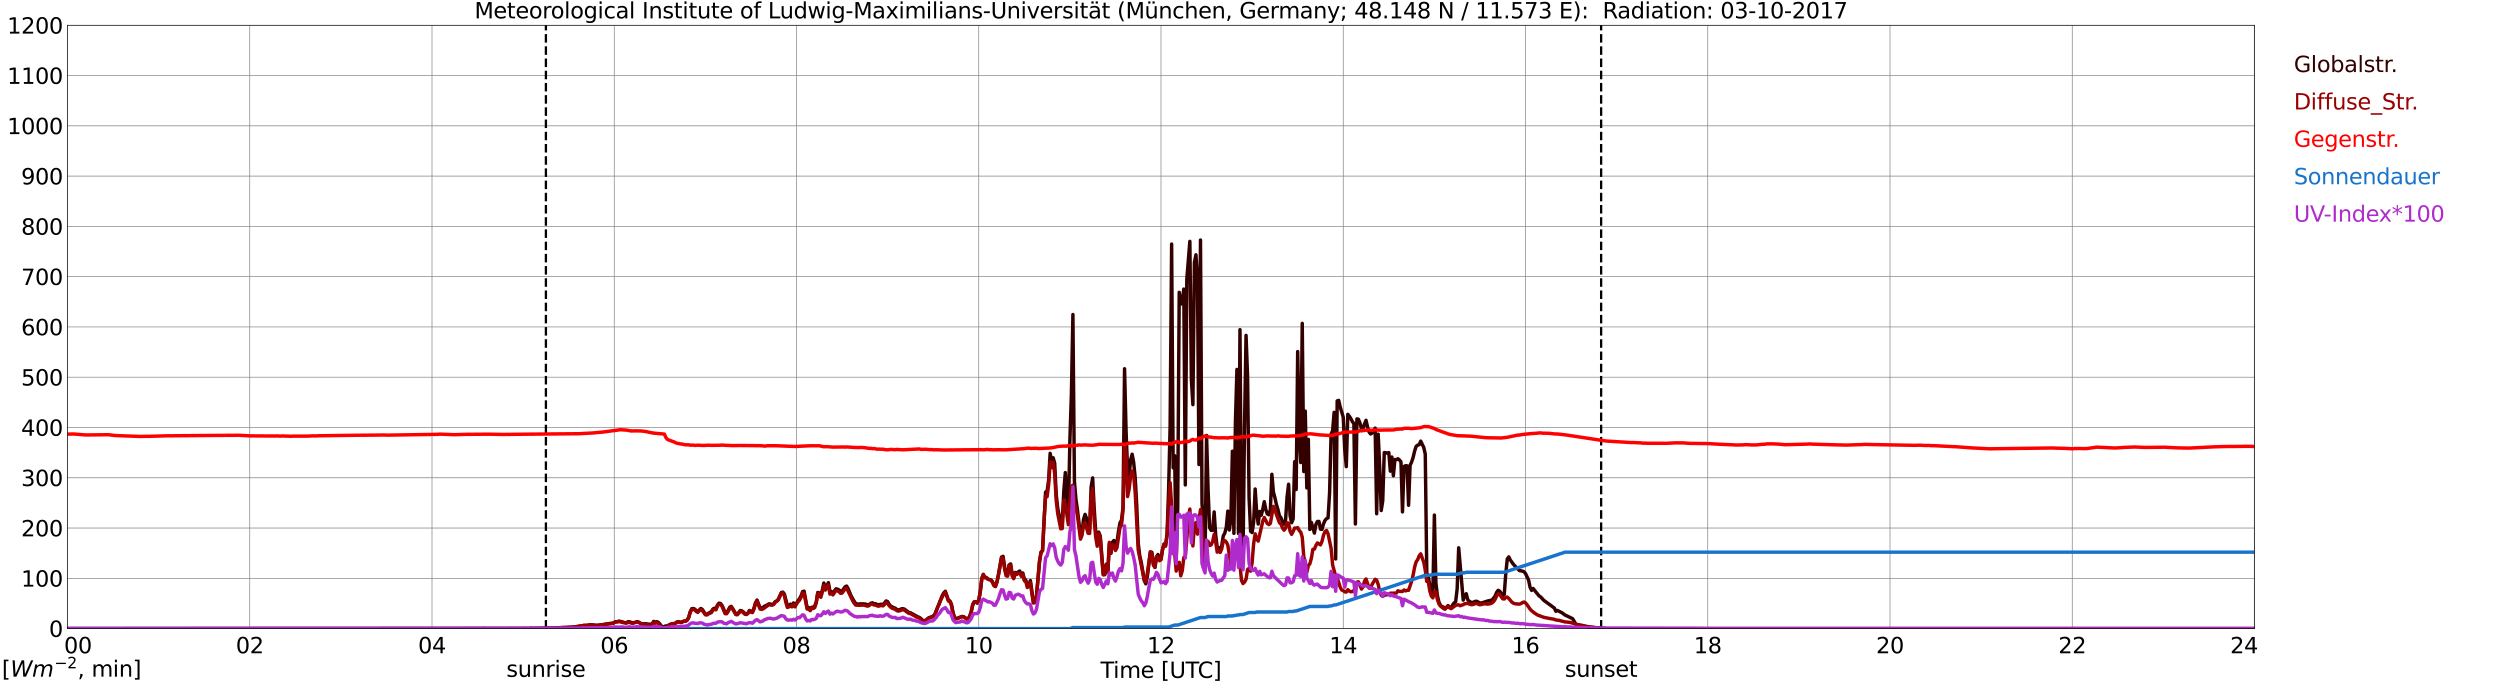 <?xml version="1.0" encoding="utf-8" standalone="no"?>
<!DOCTYPE svg PUBLIC "-//W3C//DTD SVG 1.1//EN"
  "http://www.w3.org/Graphics/SVG/1.1/DTD/svg11.dtd">
<svg xmlns:xlink="http://www.w3.org/1999/xlink" width="1085.4pt" height="296.64pt" viewBox="0 0 1085.4 296.64" xmlns="http://www.w3.org/2000/svg" version="1.1">
 <defs>
  <style type="text/css">*{stroke-linejoin: round; stroke-linecap: butt}</style>
 </defs>
 <g id="figure_1">
  <g id="patch_1">
   <path d="M 0 296.64 
L 1085.4 296.64 
L 1085.4 0 
L 0 0 
z
" style="fill: #ffffff"/>
  </g>
  <g id="axes_1">
   <g id="patch_2">
    <path d="M 29.306 272.909 
L 978.814 272.909 
L 978.814 10.976 
L 29.306 10.976 
z
" style="fill: #ffffff"/>
   </g>
   <g id="patch_3">
    <path d="M 978.814 272.909 
L 978.814 272.909 
L 978.814 10.976 
L 978.814 10.976 
z
" clip-path="url(#pe5f4fdd091)" style="fill: #d3d3d3; opacity: 0.25; stroke: #d3d3d3; stroke-linejoin: miter"/>
   </g>
   <g id="matplotlib.axis_1">
    <g id="xtick_1">
     <g id="line2d_1">
      <path d="M 29.306 272.909 
L 29.306 10.976 
" clip-path="url(#pe5f4fdd091)" style="fill: none; stroke: #808080; stroke-width: 0.3; stroke-linecap: square"/>
     </g>
     <g id="line2d_2"/>
     <g id="text_1">
      <!--    00 -->
      <g transform="translate(18.733 283.627) scale(0.095 -0.095)">
       <defs>
        <path id="DejaVuSans-20" transform="scale(0.016)"/>
        <path id="DejaVuSans-30" d="M 2034 4250 
Q 1547 4250 1301 3770 
Q 1056 3291 1056 2328 
Q 1056 1369 1301 889 
Q 1547 409 2034 409 
Q 2525 409 2770 889 
Q 3016 1369 3016 2328 
Q 3016 3291 2770 3770 
Q 2525 4250 2034 4250 
z
M 2034 4750 
Q 2819 4750 3233 4129 
Q 3647 3509 3647 2328 
Q 3647 1150 3233 529 
Q 2819 -91 2034 -91 
Q 1250 -91 836 529 
Q 422 1150 422 2328 
Q 422 3509 836 4129 
Q 1250 4750 2034 4750 
z
" transform="scale(0.016)"/>
       </defs>
       <use xlink:href="#DejaVuSans-20"/>
       <use xlink:href="#DejaVuSans-20" transform="translate(31.787 0)"/>
       <use xlink:href="#DejaVuSans-20" transform="translate(63.574 0)"/>
       <use xlink:href="#DejaVuSans-30" transform="translate(95.361 0)"/>
       <use xlink:href="#DejaVuSans-30" transform="translate(158.984 0)"/>
      </g>
     </g>
    </g>
    <g id="xtick_2">
     <g id="line2d_3">
      <path d="M 108.431 272.909 
L 108.431 10.976 
" clip-path="url(#pe5f4fdd091)" style="fill: none; stroke: #808080; stroke-width: 0.3; stroke-linecap: square"/>
     </g>
     <g id="line2d_4"/>
     <g id="text_2">
      <!-- 02 -->
      <g transform="translate(102.387 283.627) scale(0.095 -0.095)">
       <defs>
        <path id="DejaVuSans-32" d="M 1228 531 
L 3431 531 
L 3431 0 
L 469 0 
L 469 531 
Q 828 903 1448 1529 
Q 2069 2156 2228 2338 
Q 2531 2678 2651 2914 
Q 2772 3150 2772 3378 
Q 2772 3750 2511 3984 
Q 2250 4219 1831 4219 
Q 1534 4219 1204 4116 
Q 875 4013 500 3803 
L 500 4441 
Q 881 4594 1212 4672 
Q 1544 4750 1819 4750 
Q 2544 4750 2975 4387 
Q 3406 4025 3406 3419 
Q 3406 3131 3298 2873 
Q 3191 2616 2906 2266 
Q 2828 2175 2409 1742 
Q 1991 1309 1228 531 
z
" transform="scale(0.016)"/>
       </defs>
       <use xlink:href="#DejaVuSans-30"/>
       <use xlink:href="#DejaVuSans-32" transform="translate(63.623 0)"/>
      </g>
     </g>
    </g>
    <g id="xtick_3">
     <g id="line2d_5">
      <path d="M 187.557 272.909 
L 187.557 10.976 
" clip-path="url(#pe5f4fdd091)" style="fill: none; stroke: #808080; stroke-width: 0.3; stroke-linecap: square"/>
     </g>
     <g id="line2d_6"/>
     <g id="text_3">
      <!-- 04 -->
      <g transform="translate(181.513 283.627) scale(0.095 -0.095)">
       <defs>
        <path id="DejaVuSans-34" d="M 2419 4116 
L 825 1625 
L 2419 1625 
L 2419 4116 
z
M 2253 4666 
L 3047 4666 
L 3047 1625 
L 3713 1625 
L 3713 1100 
L 3047 1100 
L 3047 0 
L 2419 0 
L 2419 1100 
L 313 1100 
L 313 1709 
L 2253 4666 
z
" transform="scale(0.016)"/>
       </defs>
       <use xlink:href="#DejaVuSans-30"/>
       <use xlink:href="#DejaVuSans-34" transform="translate(63.623 0)"/>
      </g>
     </g>
    </g>
    <g id="xtick_4">
     <g id="line2d_7">
      <path d="M 266.683 272.909 
L 266.683 10.976 
" clip-path="url(#pe5f4fdd091)" style="fill: none; stroke: #808080; stroke-width: 0.3; stroke-linecap: square"/>
     </g>
     <g id="line2d_8"/>
     <g id="text_4">
      <!-- 06 -->
      <g transform="translate(260.638 283.627) scale(0.095 -0.095)">
       <defs>
        <path id="DejaVuSans-36" d="M 2113 2584 
Q 1688 2584 1439 2293 
Q 1191 2003 1191 1497 
Q 1191 994 1439 701 
Q 1688 409 2113 409 
Q 2538 409 2786 701 
Q 3034 994 3034 1497 
Q 3034 2003 2786 2293 
Q 2538 2584 2113 2584 
z
M 3366 4563 
L 3366 3988 
Q 3128 4100 2886 4159 
Q 2644 4219 2406 4219 
Q 1781 4219 1451 3797 
Q 1122 3375 1075 2522 
Q 1259 2794 1537 2939 
Q 1816 3084 2150 3084 
Q 2853 3084 3261 2657 
Q 3669 2231 3669 1497 
Q 3669 778 3244 343 
Q 2819 -91 2113 -91 
Q 1303 -91 875 529 
Q 447 1150 447 2328 
Q 447 3434 972 4092 
Q 1497 4750 2381 4750 
Q 2619 4750 2861 4703 
Q 3103 4656 3366 4563 
z
" transform="scale(0.016)"/>
       </defs>
       <use xlink:href="#DejaVuSans-30"/>
       <use xlink:href="#DejaVuSans-36" transform="translate(63.623 0)"/>
      </g>
     </g>
    </g>
    <g id="xtick_5">
     <g id="line2d_9">
      <path d="M 345.808 272.909 
L 345.808 10.976 
" clip-path="url(#pe5f4fdd091)" style="fill: none; stroke: #808080; stroke-width: 0.3; stroke-linecap: square"/>
     </g>
     <g id="line2d_10"/>
     <g id="text_5">
      <!-- 08 -->
      <g transform="translate(339.764 283.627) scale(0.095 -0.095)">
       <defs>
        <path id="DejaVuSans-38" d="M 2034 2216 
Q 1584 2216 1326 1975 
Q 1069 1734 1069 1313 
Q 1069 891 1326 650 
Q 1584 409 2034 409 
Q 2484 409 2743 651 
Q 3003 894 3003 1313 
Q 3003 1734 2745 1975 
Q 2488 2216 2034 2216 
z
M 1403 2484 
Q 997 2584 770 2862 
Q 544 3141 544 3541 
Q 544 4100 942 4425 
Q 1341 4750 2034 4750 
Q 2731 4750 3128 4425 
Q 3525 4100 3525 3541 
Q 3525 3141 3298 2862 
Q 3072 2584 2669 2484 
Q 3125 2378 3379 2068 
Q 3634 1759 3634 1313 
Q 3634 634 3220 271 
Q 2806 -91 2034 -91 
Q 1263 -91 848 271 
Q 434 634 434 1313 
Q 434 1759 690 2068 
Q 947 2378 1403 2484 
z
M 1172 3481 
Q 1172 3119 1398 2916 
Q 1625 2713 2034 2713 
Q 2441 2713 2670 2916 
Q 2900 3119 2900 3481 
Q 2900 3844 2670 4047 
Q 2441 4250 2034 4250 
Q 1625 4250 1398 4047 
Q 1172 3844 1172 3481 
z
" transform="scale(0.016)"/>
       </defs>
       <use xlink:href="#DejaVuSans-30"/>
       <use xlink:href="#DejaVuSans-38" transform="translate(63.623 0)"/>
      </g>
     </g>
    </g>
    <g id="xtick_6">
     <g id="line2d_11">
      <path d="M 424.934 272.909 
L 424.934 10.976 
" clip-path="url(#pe5f4fdd091)" style="fill: none; stroke: #808080; stroke-width: 0.3; stroke-linecap: square"/>
     </g>
     <g id="line2d_12"/>
     <g id="text_6">
      <!-- 10 -->
      <g transform="translate(418.89 283.627) scale(0.095 -0.095)">
       <defs>
        <path id="DejaVuSans-31" d="M 794 531 
L 1825 531 
L 1825 4091 
L 703 3866 
L 703 4441 
L 1819 4666 
L 2450 4666 
L 2450 531 
L 3481 531 
L 3481 0 
L 794 0 
L 794 531 
z
" transform="scale(0.016)"/>
       </defs>
       <use xlink:href="#DejaVuSans-31"/>
       <use xlink:href="#DejaVuSans-30" transform="translate(63.623 0)"/>
      </g>
     </g>
    </g>
    <g id="xtick_7">
     <g id="line2d_13">
      <path d="M 504.06 272.909 
L 504.06 10.976 
" clip-path="url(#pe5f4fdd091)" style="fill: none; stroke: #808080; stroke-width: 0.3; stroke-linecap: square"/>
     </g>
     <g id="line2d_14"/>
     <g id="text_7">
      <!-- 12 -->
      <g transform="translate(498.015 283.627) scale(0.095 -0.095)">
       <use xlink:href="#DejaVuSans-31"/>
       <use xlink:href="#DejaVuSans-32" transform="translate(63.623 0)"/>
      </g>
     </g>
    </g>
    <g id="xtick_8">
     <g id="line2d_15">
      <path d="M 583.185 272.909 
L 583.185 10.976 
" clip-path="url(#pe5f4fdd091)" style="fill: none; stroke: #808080; stroke-width: 0.3; stroke-linecap: square"/>
     </g>
     <g id="line2d_16"/>
     <g id="text_8">
      <!-- 14 -->
      <g transform="translate(577.141 283.627) scale(0.095 -0.095)">
       <use xlink:href="#DejaVuSans-31"/>
       <use xlink:href="#DejaVuSans-34" transform="translate(63.623 0)"/>
      </g>
     </g>
    </g>
    <g id="xtick_9">
     <g id="line2d_17">
      <path d="M 662.311 272.909 
L 662.311 10.976 
" clip-path="url(#pe5f4fdd091)" style="fill: none; stroke: #808080; stroke-width: 0.3; stroke-linecap: square"/>
     </g>
     <g id="line2d_18"/>
     <g id="text_9">
      <!-- 16 -->
      <g transform="translate(656.267 283.627) scale(0.095 -0.095)">
       <use xlink:href="#DejaVuSans-31"/>
       <use xlink:href="#DejaVuSans-36" transform="translate(63.623 0)"/>
      </g>
     </g>
    </g>
    <g id="xtick_10">
     <g id="line2d_19">
      <path d="M 741.437 272.909 
L 741.437 10.976 
" clip-path="url(#pe5f4fdd091)" style="fill: none; stroke: #808080; stroke-width: 0.3; stroke-linecap: square"/>
     </g>
     <g id="line2d_20"/>
     <g id="text_10">
      <!-- 18 -->
      <g transform="translate(735.392 283.627) scale(0.095 -0.095)">
       <use xlink:href="#DejaVuSans-31"/>
       <use xlink:href="#DejaVuSans-38" transform="translate(63.623 0)"/>
      </g>
     </g>
    </g>
    <g id="xtick_11">
     <g id="line2d_21">
      <path d="M 820.562 272.909 
L 820.562 10.976 
" clip-path="url(#pe5f4fdd091)" style="fill: none; stroke: #808080; stroke-width: 0.3; stroke-linecap: square"/>
     </g>
     <g id="line2d_22"/>
     <g id="text_11">
      <!-- 20 -->
      <g transform="translate(814.518 283.627) scale(0.095 -0.095)">
       <use xlink:href="#DejaVuSans-32"/>
       <use xlink:href="#DejaVuSans-30" transform="translate(63.623 0)"/>
      </g>
     </g>
    </g>
    <g id="xtick_12">
     <g id="line2d_23">
      <path d="M 899.688 272.909 
L 899.688 10.976 
" clip-path="url(#pe5f4fdd091)" style="fill: none; stroke: #808080; stroke-width: 0.3; stroke-linecap: square"/>
     </g>
     <g id="line2d_24"/>
     <g id="text_12">
      <!-- 22 -->
      <g transform="translate(893.644 283.627) scale(0.095 -0.095)">
       <use xlink:href="#DejaVuSans-32"/>
       <use xlink:href="#DejaVuSans-32" transform="translate(63.623 0)"/>
      </g>
     </g>
    </g>
    <g id="xtick_13">
     <g id="line2d_25">
      <path d="M 978.814 272.909 
L 978.814 10.976 
" clip-path="url(#pe5f4fdd091)" style="fill: none; stroke: #808080; stroke-width: 0.3; stroke-linecap: square"/>
     </g>
     <g id="line2d_26"/>
     <g id="text_13">
      <!-- 24    -->
      <g transform="translate(968.241 283.627) scale(0.095 -0.095)">
       <use xlink:href="#DejaVuSans-32"/>
       <use xlink:href="#DejaVuSans-34" transform="translate(63.623 0)"/>
       <use xlink:href="#DejaVuSans-20" transform="translate(127.246 0)"/>
       <use xlink:href="#DejaVuSans-20" transform="translate(159.033 0)"/>
       <use xlink:href="#DejaVuSans-20" transform="translate(190.82 0)"/>
      </g>
     </g>
    </g>
    <g id="text_14">
     <!-- Time [UTC] -->
     <g transform="translate(477.806 294.322) scale(0.095 -0.095)">
      <defs>
       <path id="DejaVuSans-54" d="M -19 4666 
L 3928 4666 
L 3928 4134 
L 2272 4134 
L 2272 0 
L 1638 0 
L 1638 4134 
L -19 4134 
L -19 4666 
z
" transform="scale(0.016)"/>
       <path id="DejaVuSans-69" d="M 603 3500 
L 1178 3500 
L 1178 0 
L 603 0 
L 603 3500 
z
M 603 4863 
L 1178 4863 
L 1178 4134 
L 603 4134 
L 603 4863 
z
" transform="scale(0.016)"/>
       <path id="DejaVuSans-6d" d="M 3328 2828 
Q 3544 3216 3844 3400 
Q 4144 3584 4550 3584 
Q 5097 3584 5394 3201 
Q 5691 2819 5691 2113 
L 5691 0 
L 5113 0 
L 5113 2094 
Q 5113 2597 4934 2840 
Q 4756 3084 4391 3084 
Q 3944 3084 3684 2787 
Q 3425 2491 3425 1978 
L 3425 0 
L 2847 0 
L 2847 2094 
Q 2847 2600 2669 2842 
Q 2491 3084 2119 3084 
Q 1678 3084 1418 2786 
Q 1159 2488 1159 1978 
L 1159 0 
L 581 0 
L 581 3500 
L 1159 3500 
L 1159 2956 
Q 1356 3278 1631 3431 
Q 1906 3584 2284 3584 
Q 2666 3584 2933 3390 
Q 3200 3197 3328 2828 
z
" transform="scale(0.016)"/>
       <path id="DejaVuSans-65" d="M 3597 1894 
L 3597 1613 
L 953 1613 
Q 991 1019 1311 708 
Q 1631 397 2203 397 
Q 2534 397 2845 478 
Q 3156 559 3463 722 
L 3463 178 
Q 3153 47 2828 -22 
Q 2503 -91 2169 -91 
Q 1331 -91 842 396 
Q 353 884 353 1716 
Q 353 2575 817 3079 
Q 1281 3584 2069 3584 
Q 2775 3584 3186 3129 
Q 3597 2675 3597 1894 
z
M 3022 2063 
Q 3016 2534 2758 2815 
Q 2500 3097 2075 3097 
Q 1594 3097 1305 2825 
Q 1016 2553 972 2059 
L 3022 2063 
z
" transform="scale(0.016)"/>
       <path id="DejaVuSans-5b" d="M 550 4863 
L 1875 4863 
L 1875 4416 
L 1125 4416 
L 1125 -397 
L 1875 -397 
L 1875 -844 
L 550 -844 
L 550 4863 
z
" transform="scale(0.016)"/>
       <path id="DejaVuSans-55" d="M 556 4666 
L 1191 4666 
L 1191 1831 
Q 1191 1081 1462 751 
Q 1734 422 2344 422 
Q 2950 422 3222 751 
Q 3494 1081 3494 1831 
L 3494 4666 
L 4128 4666 
L 4128 1753 
Q 4128 841 3676 375 
Q 3225 -91 2344 -91 
Q 1459 -91 1007 375 
Q 556 841 556 1753 
L 556 4666 
z
" transform="scale(0.016)"/>
       <path id="DejaVuSans-43" d="M 4122 4306 
L 4122 3641 
Q 3803 3938 3442 4084 
Q 3081 4231 2675 4231 
Q 1875 4231 1450 3742 
Q 1025 3253 1025 2328 
Q 1025 1406 1450 917 
Q 1875 428 2675 428 
Q 3081 428 3442 575 
Q 3803 722 4122 1019 
L 4122 359 
Q 3791 134 3420 21 
Q 3050 -91 2638 -91 
Q 1578 -91 968 557 
Q 359 1206 359 2328 
Q 359 3453 968 4101 
Q 1578 4750 2638 4750 
Q 3056 4750 3426 4639 
Q 3797 4528 4122 4306 
z
" transform="scale(0.016)"/>
       <path id="DejaVuSans-5d" d="M 1947 4863 
L 1947 -844 
L 622 -844 
L 622 -397 
L 1369 -397 
L 1369 4416 
L 622 4416 
L 622 4863 
L 1947 4863 
z
" transform="scale(0.016)"/>
      </defs>
      <use xlink:href="#DejaVuSans-54"/>
      <use xlink:href="#DejaVuSans-69" transform="translate(57.959 0)"/>
      <use xlink:href="#DejaVuSans-6d" transform="translate(85.742 0)"/>
      <use xlink:href="#DejaVuSans-65" transform="translate(183.154 0)"/>
      <use xlink:href="#DejaVuSans-20" transform="translate(244.678 0)"/>
      <use xlink:href="#DejaVuSans-5b" transform="translate(276.465 0)"/>
      <use xlink:href="#DejaVuSans-55" transform="translate(315.479 0)"/>
      <use xlink:href="#DejaVuSans-54" transform="translate(388.672 0)"/>
      <use xlink:href="#DejaVuSans-43" transform="translate(443.881 0)"/>
      <use xlink:href="#DejaVuSans-5d" transform="translate(513.705 0)"/>
     </g>
    </g>
   </g>
   <g id="matplotlib.axis_2">
    <g id="ytick_1">
     <g id="line2d_27">
      <path d="M 29.306 272.909 
L 978.814 272.909 
" clip-path="url(#pe5f4fdd091)" style="fill: none; stroke: #808080; stroke-width: 0.3; stroke-linecap: square"/>
     </g>
     <g id="line2d_28"/>
     <g id="text_15">
      <!-- 0 -->
      <g transform="translate(21.261 276.518) scale(0.095 -0.095)">
       <use xlink:href="#DejaVuSans-30"/>
      </g>
     </g>
    </g>
    <g id="ytick_2">
     <g id="line2d_29">
      <path d="M 29.306 251.081 
L 978.814 251.081 
" clip-path="url(#pe5f4fdd091)" style="fill: none; stroke: #808080; stroke-width: 0.3; stroke-linecap: square"/>
     </g>
     <g id="line2d_30"/>
     <g id="text_16">
      <!-- 100 -->
      <g transform="translate(9.173 254.69) scale(0.095 -0.095)">
       <use xlink:href="#DejaVuSans-31"/>
       <use xlink:href="#DejaVuSans-30" transform="translate(63.623 0)"/>
       <use xlink:href="#DejaVuSans-30" transform="translate(127.246 0)"/>
      </g>
     </g>
    </g>
    <g id="ytick_3">
     <g id="line2d_31">
      <path d="M 29.306 229.253 
L 978.814 229.253 
" clip-path="url(#pe5f4fdd091)" style="fill: none; stroke: #808080; stroke-width: 0.3; stroke-linecap: square"/>
     </g>
     <g id="line2d_32"/>
     <g id="text_17">
      <!-- 200 -->
      <g transform="translate(9.173 232.863) scale(0.095 -0.095)">
       <use xlink:href="#DejaVuSans-32"/>
       <use xlink:href="#DejaVuSans-30" transform="translate(63.623 0)"/>
       <use xlink:href="#DejaVuSans-30" transform="translate(127.246 0)"/>
      </g>
     </g>
    </g>
    <g id="ytick_4">
     <g id="line2d_33">
      <path d="M 29.306 207.426 
L 978.814 207.426 
" clip-path="url(#pe5f4fdd091)" style="fill: none; stroke: #808080; stroke-width: 0.3; stroke-linecap: square"/>
     </g>
     <g id="line2d_34"/>
     <g id="text_18">
      <!-- 300 -->
      <g transform="translate(9.173 211.035) scale(0.095 -0.095)">
       <defs>
        <path id="DejaVuSans-33" d="M 2597 2516 
Q 3050 2419 3304 2112 
Q 3559 1806 3559 1356 
Q 3559 666 3084 287 
Q 2609 -91 1734 -91 
Q 1441 -91 1130 -33 
Q 819 25 488 141 
L 488 750 
Q 750 597 1062 519 
Q 1375 441 1716 441 
Q 2309 441 2620 675 
Q 2931 909 2931 1356 
Q 2931 1769 2642 2001 
Q 2353 2234 1838 2234 
L 1294 2234 
L 1294 2753 
L 1863 2753 
Q 2328 2753 2575 2939 
Q 2822 3125 2822 3475 
Q 2822 3834 2567 4026 
Q 2313 4219 1838 4219 
Q 1578 4219 1281 4162 
Q 984 4106 628 3988 
L 628 4550 
Q 988 4650 1302 4700 
Q 1616 4750 1894 4750 
Q 2613 4750 3031 4423 
Q 3450 4097 3450 3541 
Q 3450 3153 3228 2886 
Q 3006 2619 2597 2516 
z
" transform="scale(0.016)"/>
       </defs>
       <use xlink:href="#DejaVuSans-33"/>
       <use xlink:href="#DejaVuSans-30" transform="translate(63.623 0)"/>
       <use xlink:href="#DejaVuSans-30" transform="translate(127.246 0)"/>
      </g>
     </g>
    </g>
    <g id="ytick_5">
     <g id="line2d_35">
      <path d="M 29.306 185.598 
L 978.814 185.598 
" clip-path="url(#pe5f4fdd091)" style="fill: none; stroke: #808080; stroke-width: 0.3; stroke-linecap: square"/>
     </g>
     <g id="line2d_36"/>
     <g id="text_19">
      <!-- 400 -->
      <g transform="translate(9.173 189.207) scale(0.095 -0.095)">
       <use xlink:href="#DejaVuSans-34"/>
       <use xlink:href="#DejaVuSans-30" transform="translate(63.623 0)"/>
       <use xlink:href="#DejaVuSans-30" transform="translate(127.246 0)"/>
      </g>
     </g>
    </g>
    <g id="ytick_6">
     <g id="line2d_37">
      <path d="M 29.306 163.77 
L 978.814 163.77 
" clip-path="url(#pe5f4fdd091)" style="fill: none; stroke: #808080; stroke-width: 0.3; stroke-linecap: square"/>
     </g>
     <g id="line2d_38"/>
     <g id="text_20">
      <!-- 500 -->
      <g transform="translate(9.173 167.379) scale(0.095 -0.095)">
       <defs>
        <path id="DejaVuSans-35" d="M 691 4666 
L 3169 4666 
L 3169 4134 
L 1269 4134 
L 1269 2991 
Q 1406 3038 1543 3061 
Q 1681 3084 1819 3084 
Q 2600 3084 3056 2656 
Q 3513 2228 3513 1497 
Q 3513 744 3044 326 
Q 2575 -91 1722 -91 
Q 1428 -91 1123 -41 
Q 819 9 494 109 
L 494 744 
Q 775 591 1075 516 
Q 1375 441 1709 441 
Q 2250 441 2565 725 
Q 2881 1009 2881 1497 
Q 2881 1984 2565 2268 
Q 2250 2553 1709 2553 
Q 1456 2553 1204 2497 
Q 953 2441 691 2322 
L 691 4666 
z
" transform="scale(0.016)"/>
       </defs>
       <use xlink:href="#DejaVuSans-35"/>
       <use xlink:href="#DejaVuSans-30" transform="translate(63.623 0)"/>
       <use xlink:href="#DejaVuSans-30" transform="translate(127.246 0)"/>
      </g>
     </g>
    </g>
    <g id="ytick_7">
     <g id="line2d_39">
      <path d="M 29.306 141.942 
L 978.814 141.942 
" clip-path="url(#pe5f4fdd091)" style="fill: none; stroke: #808080; stroke-width: 0.3; stroke-linecap: square"/>
     </g>
     <g id="line2d_40"/>
     <g id="text_21">
      <!-- 600 -->
      <g transform="translate(9.173 145.551) scale(0.095 -0.095)">
       <use xlink:href="#DejaVuSans-36"/>
       <use xlink:href="#DejaVuSans-30" transform="translate(63.623 0)"/>
       <use xlink:href="#DejaVuSans-30" transform="translate(127.246 0)"/>
      </g>
     </g>
    </g>
    <g id="ytick_8">
     <g id="line2d_41">
      <path d="M 29.306 120.114 
L 978.814 120.114 
" clip-path="url(#pe5f4fdd091)" style="fill: none; stroke: #808080; stroke-width: 0.3; stroke-linecap: square"/>
     </g>
     <g id="line2d_42"/>
     <g id="text_22">
      <!-- 700 -->
      <g transform="translate(9.173 123.724) scale(0.095 -0.095)">
       <defs>
        <path id="DejaVuSans-37" d="M 525 4666 
L 3525 4666 
L 3525 4397 
L 1831 0 
L 1172 0 
L 2766 4134 
L 525 4134 
L 525 4666 
z
" transform="scale(0.016)"/>
       </defs>
       <use xlink:href="#DejaVuSans-37"/>
       <use xlink:href="#DejaVuSans-30" transform="translate(63.623 0)"/>
       <use xlink:href="#DejaVuSans-30" transform="translate(127.246 0)"/>
      </g>
     </g>
    </g>
    <g id="ytick_9">
     <g id="line2d_43">
      <path d="M 29.306 98.287 
L 978.814 98.287 
" clip-path="url(#pe5f4fdd091)" style="fill: none; stroke: #808080; stroke-width: 0.3; stroke-linecap: square"/>
     </g>
     <g id="line2d_44"/>
     <g id="text_23">
      <!-- 800 -->
      <g transform="translate(9.173 101.896) scale(0.095 -0.095)">
       <use xlink:href="#DejaVuSans-38"/>
       <use xlink:href="#DejaVuSans-30" transform="translate(63.623 0)"/>
       <use xlink:href="#DejaVuSans-30" transform="translate(127.246 0)"/>
      </g>
     </g>
    </g>
    <g id="ytick_10">
     <g id="line2d_45">
      <path d="M 29.306 76.459 
L 978.814 76.459 
" clip-path="url(#pe5f4fdd091)" style="fill: none; stroke: #808080; stroke-width: 0.3; stroke-linecap: square"/>
     </g>
     <g id="line2d_46"/>
     <g id="text_24">
      <!-- 900 -->
      <g transform="translate(9.173 80.068) scale(0.095 -0.095)">
       <defs>
        <path id="DejaVuSans-39" d="M 703 97 
L 703 672 
Q 941 559 1184 500 
Q 1428 441 1663 441 
Q 2288 441 2617 861 
Q 2947 1281 2994 2138 
Q 2813 1869 2534 1725 
Q 2256 1581 1919 1581 
Q 1219 1581 811 2004 
Q 403 2428 403 3163 
Q 403 3881 828 4315 
Q 1253 4750 1959 4750 
Q 2769 4750 3195 4129 
Q 3622 3509 3622 2328 
Q 3622 1225 3098 567 
Q 2575 -91 1691 -91 
Q 1453 -91 1209 -44 
Q 966 3 703 97 
z
M 1959 2075 
Q 2384 2075 2632 2365 
Q 2881 2656 2881 3163 
Q 2881 3666 2632 3958 
Q 2384 4250 1959 4250 
Q 1534 4250 1286 3958 
Q 1038 3666 1038 3163 
Q 1038 2656 1286 2365 
Q 1534 2075 1959 2075 
z
" transform="scale(0.016)"/>
       </defs>
       <use xlink:href="#DejaVuSans-39"/>
       <use xlink:href="#DejaVuSans-30" transform="translate(63.623 0)"/>
       <use xlink:href="#DejaVuSans-30" transform="translate(127.246 0)"/>
      </g>
     </g>
    </g>
    <g id="ytick_11">
     <g id="line2d_47">
      <path d="M 29.306 54.631 
L 978.814 54.631 
" clip-path="url(#pe5f4fdd091)" style="fill: none; stroke: #808080; stroke-width: 0.3; stroke-linecap: square"/>
     </g>
     <g id="line2d_48"/>
     <g id="text_25">
      <!-- 1000 -->
      <g transform="translate(3.128 58.24) scale(0.095 -0.095)">
       <use xlink:href="#DejaVuSans-31"/>
       <use xlink:href="#DejaVuSans-30" transform="translate(63.623 0)"/>
       <use xlink:href="#DejaVuSans-30" transform="translate(127.246 0)"/>
       <use xlink:href="#DejaVuSans-30" transform="translate(190.869 0)"/>
      </g>
     </g>
    </g>
    <g id="ytick_12">
     <g id="line2d_49">
      <path d="M 29.306 32.803 
L 978.814 32.803 
" clip-path="url(#pe5f4fdd091)" style="fill: none; stroke: #808080; stroke-width: 0.3; stroke-linecap: square"/>
     </g>
     <g id="line2d_50"/>
     <g id="text_26">
      <!-- 1100 -->
      <g transform="translate(3.128 36.413) scale(0.095 -0.095)">
       <use xlink:href="#DejaVuSans-31"/>
       <use xlink:href="#DejaVuSans-31" transform="translate(63.623 0)"/>
       <use xlink:href="#DejaVuSans-30" transform="translate(127.246 0)"/>
       <use xlink:href="#DejaVuSans-30" transform="translate(190.869 0)"/>
      </g>
     </g>
    </g>
    <g id="ytick_13">
     <g id="line2d_51">
      <path d="M 29.306 10.976 
L 978.814 10.976 
" clip-path="url(#pe5f4fdd091)" style="fill: none; stroke: #808080; stroke-width: 0.3; stroke-linecap: square"/>
     </g>
     <g id="line2d_52"/>
     <g id="text_27">
      <!-- 1200 -->
      <g transform="translate(3.128 14.585) scale(0.095 -0.095)">
       <use xlink:href="#DejaVuSans-31"/>
       <use xlink:href="#DejaVuSans-32" transform="translate(63.623 0)"/>
       <use xlink:href="#DejaVuSans-30" transform="translate(127.246 0)"/>
       <use xlink:href="#DejaVuSans-30" transform="translate(190.869 0)"/>
      </g>
     </g>
    </g>
   </g>
   <g id="line2d_53">
    <path d="M 237.011 272.909 
L 237.011 10.976 
" clip-path="url(#pe5f4fdd091)" style="fill: none; stroke-dasharray: 3.7,1.6; stroke-dashoffset: 0; stroke: #000000"/>
   </g>
   <g id="line2d_54">
    <path d="M 695.148 272.909 
L 695.148 10.976 
" clip-path="url(#pe5f4fdd091)" style="fill: none; stroke-dasharray: 3.7,1.6; stroke-dashoffset: 0; stroke: #000000"/>
   </g>
   <g id="line2d_55">
    <path d="M 29.306 272.909 
L 229.757 272.909 
L 230.417 272.773 
L 231.736 272.861 
L 233.054 272.802 
L 239.648 272.715 
L 248.88 272.241 
L 250.858 271.972 
L 252.176 271.765 
L 253.495 271.529 
L 254.814 271.558 
L 256.133 271.232 
L 258.111 271.411 
L 258.77 271.529 
L 261.408 271.232 
L 265.364 270.582 
L 266.023 270.61 
L 267.342 269.901 
L 268.002 269.96 
L 268.661 269.663 
L 269.98 269.929 
L 270.639 270.196 
L 271.958 270.403 
L 272.617 269.929 
L 273.277 269.929 
L 274.595 270.434 
L 275.914 270.196 
L 276.573 269.929 
L 277.233 270.078 
L 278.552 270.907 
L 280.53 270.789 
L 281.189 270.966 
L 281.849 270.966 
L 282.508 271.143 
L 283.167 270.73 
L 283.827 269.781 
L 284.486 270.167 
L 285.145 269.901 
L 285.805 270.226 
L 286.464 270.877 
L 287.124 271.737 
L 287.783 272.241 
L 288.442 272.034 
L 289.102 271.706 
L 289.761 272.062 
L 290.42 271.291 
L 291.739 270.966 
L 292.399 270.997 
L 293.058 270.669 
L 293.717 270.167 
L 294.377 269.87 
L 295.696 270.316 
L 297.014 269.632 
L 297.674 269.604 
L 298.333 269.22 
L 298.992 268.124 
L 299.652 265.664 
L 300.311 264.302 
L 300.971 264.184 
L 301.63 264.451 
L 302.289 265.103 
L 302.949 265.487 
L 304.267 264.184 
L 304.927 264.599 
L 306.246 266.614 
L 306.905 266.673 
L 308.883 265.487 
L 309.543 264.392 
L 310.202 264.066 
L 310.861 264.274 
L 311.521 262.615 
L 312.18 261.875 
L 312.839 262.021 
L 313.499 262.881 
L 314.818 265.902 
L 315.477 265.93 
L 316.136 265.014 
L 316.796 263.652 
L 317.455 263.265 
L 318.114 264.213 
L 319.433 266.524 
L 320.093 266.673 
L 321.411 265.073 
L 322.071 265.221 
L 322.73 265.695 
L 323.39 266.406 
L 324.049 266.642 
L 324.708 266.168 
L 325.368 265.042 
L 326.027 265.428 
L 326.686 265.546 
L 327.346 264.066 
L 328.005 261.755 
L 328.665 260.511 
L 329.983 263.859 
L 330.643 263.918 
L 331.302 263.739 
L 331.961 263.147 
L 332.621 262.91 
L 333.94 262.141 
L 335.258 262.466 
L 335.918 262.111 
L 336.577 261.222 
L 337.236 260.866 
L 337.896 260.185 
L 339.215 257.282 
L 339.874 257.075 
L 340.533 257.876 
L 341.852 262.999 
L 342.512 263.058 
L 343.171 262.318 
L 343.83 262.702 
L 344.49 261.785 
L 345.149 262.763 
L 345.808 261.934 
L 346.468 260.779 
L 347.127 259.86 
L 347.787 258.734 
L 348.446 256.868 
L 349.105 256.66 
L 350.424 263.918 
L 351.083 263.77 
L 351.743 264.865 
L 352.402 263.652 
L 353.062 263.621 
L 353.721 263.088 
L 354.38 261.43 
L 355.04 257.223 
L 355.699 257.402 
L 356.359 258.35 
L 357.018 256.217 
L 357.677 253.137 
L 358.337 255.388 
L 358.996 254.322 
L 359.655 252.989 
L 360.315 256.601 
L 360.974 256.898 
L 361.634 257.431 
L 362.952 255.643 
L 363.612 255.82 
L 364.271 256.117 
L 364.93 256.739 
L 365.59 256.649 
L 366.909 254.752 
L 367.568 254.458 
L 368.227 255.612 
L 369.546 258.782 
L 370.865 261.091 
L 371.524 262.01 
L 372.184 262.218 
L 372.843 262.305 
L 373.502 262.159 
L 374.821 262.187 
L 375.481 262.218 
L 376.14 262.394 
L 376.799 262.691 
L 377.459 262.394 
L 378.118 261.892 
L 378.777 261.713 
L 379.437 262.246 
L 380.096 262.098 
L 380.756 262.453 
L 381.415 262.602 
L 382.074 262.425 
L 382.734 262.366 
L 383.393 262.484 
L 384.712 260.914 
L 385.371 261.181 
L 386.031 262.366 
L 386.69 263.134 
L 388.009 263.846 
L 388.668 264.023 
L 389.328 264.616 
L 389.987 264.824 
L 390.646 264.706 
L 391.306 264.35 
L 391.965 264.261 
L 392.624 264.437 
L 394.603 265.92 
L 395.262 266.037 
L 398.559 267.845 
L 399.218 268.111 
L 399.878 268.585 
L 400.537 269.355 
L 401.856 269.414 
L 403.175 268.229 
L 404.493 267.786 
L 405.153 267.43 
L 405.812 266.867 
L 409.109 258.575 
L 409.768 257.389 
L 410.428 256.708 
L 411.746 260.528 
L 412.406 260.914 
L 413.065 262.276 
L 413.725 265.712 
L 414.384 267.963 
L 415.043 268.526 
L 415.703 268.408 
L 417.681 267.637 
L 418.34 267.727 
L 419.659 268.674 
L 420.318 268.585 
L 420.978 267.727 
L 421.637 265.861 
L 422.297 262.75 
L 422.956 261.358 
L 423.615 261.24 
L 424.275 261.862 
L 424.934 260.648 
L 425.593 257.064 
L 426.253 251.378 
L 426.912 249.363 
L 427.572 250.756 
L 428.231 250.815 
L 428.89 251.437 
L 430.209 251.793 
L 430.869 252.474 
L 431.528 253.984 
L 432.187 254.399 
L 432.847 252.592 
L 433.506 249.363 
L 434.825 241.841 
L 435.484 241.544 
L 436.144 245.958 
L 436.803 249.215 
L 437.462 249.747 
L 438.122 245.336 
L 438.781 244.832 
L 439.44 249.245 
L 440.1 250.874 
L 440.759 248.534 
L 441.419 248.948 
L 442.078 248.298 
L 442.737 247.912 
L 443.397 249.66 
L 444.056 248.772 
L 444.716 251.347 
L 445.375 251.852 
L 446.034 254.458 
L 446.694 254.013 
L 447.353 252.059 
L 448.672 261.478 
L 449.331 261.447 
L 449.991 258.9 
L 451.309 243.913 
L 451.969 239.678 
L 452.628 239.146 
L 453.947 213.675 
L 454.606 213.23 
L 455.266 208.521 
L 455.925 196.822 
L 456.584 200.377 
L 457.244 198.747 
L 457.903 201.146 
L 458.563 214.712 
L 459.222 220.636 
L 460.541 227.121 
L 461.2 226.885 
L 461.859 213.291 
L 462.519 205.175 
L 463.178 215.836 
L 463.838 222.589 
L 464.497 191.194 
L 465.156 171.084 
L 465.816 136.553 
L 466.475 209.084 
L 467.134 216.814 
L 467.794 221.463 
L 469.113 232.599 
L 469.772 231.178 
L 470.431 225.492 
L 471.091 223.329 
L 471.75 225.078 
L 472.409 228.956 
L 473.069 229.816 
L 473.728 211.394 
L 474.388 207.484 
L 475.047 220.605 
L 475.706 230.646 
L 476.366 234.496 
L 477.025 231.03 
L 477.685 232.689 
L 479.003 249.422 
L 479.663 249.512 
L 480.322 244.95 
L 480.981 248.357 
L 481.641 236.214 
L 482.3 240.152 
L 482.96 235.413 
L 483.619 234.673 
L 484.278 236.895 
L 484.938 235.533 
L 485.597 230.705 
L 486.256 227.031 
L 486.916 225.818 
L 487.575 220.19 
L 488.235 160.099 
L 488.894 187.167 
L 489.553 204.197 
L 490.213 206.714 
L 490.872 199.666 
L 491.532 197.208 
L 492.191 200.792 
L 492.85 207.336 
L 493.51 219.154 
L 494.169 235.799 
L 494.828 241.307 
L 495.488 244.151 
L 496.807 252.087 
L 497.466 253.48 
L 498.125 250.311 
L 499.444 239.65 
L 500.103 239.796 
L 500.763 244.832 
L 501.422 246.373 
L 502.082 241.9 
L 502.741 240.746 
L 503.4 242.433 
L 504.06 242.671 
L 504.719 238.7 
L 505.379 236.184 
L 506.038 236.836 
L 506.697 231.86 
L 507.357 212.786 
L 508.016 185.035 
L 508.675 105.957 
L 509.335 203.101 
L 509.994 197.858 
L 510.654 242.463 
L 511.313 220.546 
L 511.972 126.927 
L 512.632 132.05 
L 513.291 130.895 
L 513.95 125.504 
L 514.61 210.536 
L 515.269 121.151 
L 516.588 104.802 
L 517.247 164.925 
L 517.907 175.677 
L 518.566 113.896 
L 519.226 110.637 
L 519.885 120.322 
L 520.544 201.68 
L 521.204 104.211 
L 521.863 218.59 
L 522.522 227.95 
L 523.182 241.811 
L 523.841 189.064 
L 524.501 212.727 
L 525.16 229.046 
L 525.819 230.26 
L 526.479 230.231 
L 527.138 222.264 
L 527.797 232.305 
L 528.457 237.546 
L 529.116 237.812 
L 529.776 238.375 
L 530.435 236.865 
L 531.094 232.63 
L 531.754 231.475 
L 532.413 228.928 
L 533.073 221.908 
L 533.732 230.111 
L 534.391 225.582 
L 535.051 195.905 
L 535.71 231.563 
L 536.369 183.168 
L 537.029 160.393 
L 537.688 231.622 
L 538.348 143.127 
L 539.007 232.512 
L 539.666 241.486 
L 540.326 184.502 
L 540.985 145.616 
L 541.644 163.445 
L 542.304 216.281 
L 542.963 230.674 
L 543.623 231.209 
L 544.282 226.765 
L 544.941 212.313 
L 545.601 222.412 
L 546.26 227.505 
L 546.919 222.057 
L 547.579 223.685 
L 548.238 221.138 
L 548.898 217.822 
L 549.557 221.227 
L 550.216 223.122 
L 550.876 223.478 
L 551.535 221.345 
L 552.195 205.915 
L 552.854 213.585 
L 553.513 216.104 
L 554.173 219.064 
L 554.832 221.258 
L 555.491 223.982 
L 556.151 224.781 
L 556.81 226.47 
L 557.47 227.594 
L 558.129 225.994 
L 558.788 215.836 
L 559.448 210.239 
L 560.107 223.923 
L 560.766 226.944 
L 561.426 225.344 
L 562.085 200.436 
L 562.745 212.52 
L 563.404 152.633 
L 564.063 188.501 
L 564.723 200.82 
L 565.382 140.401 
L 566.042 204.73 
L 566.701 178.491 
L 567.36 211.839 
L 568.02 190.751 
L 568.679 229.875 
L 569.338 226.824 
L 570.657 231.445 
L 571.317 227.653 
L 571.976 226.409 
L 572.635 226.381 
L 573.295 229.758 
L 573.954 229.816 
L 574.613 227.418 
L 575.273 225.935 
L 575.932 225.167 
L 576.592 224.84 
L 577.251 213.972 
L 577.91 188.442 
L 578.57 187.049 
L 579.229 179.023 
L 579.889 242.671 
L 580.548 174.047 
L 581.207 173.839 
L 581.867 176.742 
L 583.185 181.156 
L 583.845 195.311 
L 584.504 202.597 
L 585.164 179.881 
L 585.823 180.711 
L 586.482 181.747 
L 587.142 183.05 
L 587.801 183.88 
L 588.46 227.505 
L 589.12 181.865 
L 589.779 182.014 
L 590.439 183.673 
L 591.098 186.102 
L 591.757 186.25 
L 592.417 184.028 
L 593.076 182.487 
L 593.736 185.39 
L 594.395 187.554 
L 595.054 188.411 
L 595.714 188.027 
L 597.032 185.895 
L 597.692 223.035 
L 598.351 188.501 
L 599.011 202.717 
L 599.67 221.642 
L 600.329 217.436 
L 600.989 196.496 
L 601.648 196.527 
L 602.307 196.763 
L 602.967 196.496 
L 603.626 204.553 
L 604.286 198.422 
L 604.945 206.568 
L 605.604 199.517 
L 606.264 199.576 
L 606.923 199.162 
L 607.582 199.696 
L 608.242 200.526 
L 608.901 222.233 
L 609.561 202.538 
L 610.22 202.182 
L 610.879 202.244 
L 611.539 219.361 
L 612.198 202.036 
L 612.858 200.613 
L 613.517 198.601 
L 614.176 195.815 
L 614.836 193.772 
L 615.495 193.268 
L 616.154 193.061 
L 616.814 191.522 
L 618.133 194.246 
L 618.792 197.149 
L 619.451 248.741 
L 620.111 250.428 
L 620.77 254.071 
L 621.429 254.161 
L 622.089 257.627 
L 622.748 223.626 
L 623.408 253.096 
L 624.067 258.664 
L 624.726 261.416 
L 625.386 262.781 
L 626.045 263.372 
L 626.705 263.58 
L 627.364 264.143 
L 628.023 263.756 
L 628.683 262.927 
L 629.342 263.639 
L 630.001 263.846 
L 630.661 262.691 
L 631.32 261.772 
L 631.98 261.27 
L 632.639 255.671 
L 633.298 237.843 
L 635.276 260.559 
L 635.936 258.544 
L 636.595 257.773 
L 637.255 260.441 
L 637.914 261.063 
L 638.573 261.447 
L 639.233 261.565 
L 639.892 261.388 
L 640.552 261.063 
L 641.211 261.063 
L 642.53 261.803 
L 643.189 261.803 
L 645.827 260.943 
L 647.145 260.677 
L 647.805 260.41 
L 648.464 259.699 
L 649.123 258.751 
L 649.783 257.182 
L 650.442 256.294 
L 651.102 256.649 
L 652.42 258.603 
L 653.08 258.101 
L 653.739 249.097 
L 654.399 242.699 
L 655.058 241.78 
L 655.717 243.144 
L 657.036 244.98 
L 659.014 247.054 
L 659.674 247.735 
L 660.992 247.942 
L 661.652 248.209 
L 662.311 249.007 
L 663.63 251.793 
L 664.289 254.96 
L 664.949 256.324 
L 665.608 255.495 
L 666.927 257.154 
L 668.246 258.751 
L 668.905 259.166 
L 670.224 260.618 
L 674.839 263.994 
L 675.499 265.387 
L 676.158 265.031 
L 678.136 266.037 
L 679.455 267.015 
L 682.752 268.585 
L 684.071 270.807 
L 684.73 271.16 
L 686.708 271.516 
L 687.368 271.606 
L 688.027 271.872 
L 691.324 272.376 
L 697.918 272.909 
L 978.154 272.909 
L 978.154 272.909 
" clip-path="url(#pe5f4fdd091)" style="fill: none; stroke: #330000; stroke-width: 1.5; stroke-linecap: square"/>
   </g>
   <g id="line2d_56">
    <path d="M 29.306 272.909 
L 233.714 272.802 
L 236.351 272.719 
L 241.626 272.634 
L 243.604 272.466 
L 244.923 272.424 
L 246.242 272.466 
L 248.88 272.256 
L 250.198 272.088 
L 252.176 271.796 
L 253.495 271.542 
L 255.473 271.459 
L 256.133 271.291 
L 256.792 271.25 
L 258.77 271.542 
L 260.089 271.501 
L 262.726 271.082 
L 264.045 270.914 
L 266.023 270.704 
L 266.683 270.241 
L 267.342 269.99 
L 268.002 269.99 
L 268.661 269.822 
L 269.98 270.159 
L 271.298 270.451 
L 271.958 270.536 
L 272.617 270.2 
L 273.277 270.283 
L 274.595 270.619 
L 276.573 269.99 
L 277.233 270.159 
L 278.552 270.955 
L 279.211 271.082 
L 280.53 271.038 
L 281.189 271.333 
L 282.508 271.501 
L 283.167 271.123 
L 283.827 270.073 
L 284.486 270.619 
L 285.145 270.324 
L 285.805 270.661 
L 286.464 271.333 
L 287.124 272.173 
L 287.783 272.551 
L 289.102 272.507 
L 289.761 272.341 
L 290.42 271.752 
L 291.08 270.997 
L 291.739 270.746 
L 292.399 270.787 
L 293.058 270.661 
L 294.377 269.905 
L 295.696 270.241 
L 296.355 269.864 
L 297.014 269.737 
L 297.674 269.737 
L 298.333 269.277 
L 298.992 268.1 
L 299.652 265.876 
L 300.311 264.616 
L 300.971 264.533 
L 301.63 264.826 
L 302.289 265.498 
L 302.949 265.876 
L 303.608 265.162 
L 304.267 264.616 
L 304.927 265.036 
L 306.246 266.926 
L 306.905 267.009 
L 307.564 266.548 
L 308.883 265.959 
L 309.543 264.867 
L 310.202 264.575 
L 310.861 264.743 
L 311.521 262.979 
L 312.18 262.392 
L 312.839 262.392 
L 313.499 263.274 
L 314.818 266.422 
L 315.477 266.463 
L 316.136 265.498 
L 316.796 264.197 
L 317.455 263.652 
L 318.114 264.49 
L 319.433 266.799 
L 320.093 266.926 
L 321.411 265.457 
L 322.071 265.457 
L 323.39 266.673 
L 324.049 266.799 
L 324.708 266.38 
L 325.368 265.247 
L 326.027 265.749 
L 326.686 265.959 
L 327.346 264.407 
L 328.005 262.015 
L 328.665 260.923 
L 329.983 264.407 
L 330.643 264.575 
L 331.302 264.365 
L 333.28 262.938 
L 333.94 262.519 
L 334.599 262.685 
L 335.258 262.728 
L 335.918 262.434 
L 336.577 261.469 
L 337.236 261.091 
L 337.896 260.502 
L 339.215 257.608 
L 339.874 257.396 
L 340.533 258.614 
L 341.193 261.552 
L 341.852 263.735 
L 342.512 263.484 
L 343.171 263.064 
L 343.83 263.484 
L 344.49 262.434 
L 345.149 263.484 
L 345.808 262.224 
L 346.468 261.259 
L 347.127 260.587 
L 347.787 259.328 
L 348.446 257.354 
L 349.105 257.649 
L 350.424 264.448 
L 351.083 264.407 
L 351.743 265.121 
L 352.402 263.988 
L 353.062 264.197 
L 353.721 263.776 
L 354.38 261.72 
L 355.04 257.564 
L 356.359 259.328 
L 357.018 257.018 
L 357.677 254.122 
L 358.337 256.18 
L 358.996 254.921 
L 359.655 253.954 
L 360.315 257.942 
L 360.974 257.608 
L 361.634 258.278 
L 362.952 256.328 
L 363.612 256.538 
L 364.271 256.874 
L 364.93 257.588 
L 365.59 257.503 
L 366.909 255.698 
L 367.568 255.32 
L 370.206 260.821 
L 370.865 261.912 
L 371.524 262.709 
L 372.843 262.792 
L 374.821 262.709 
L 375.481 262.792 
L 376.14 263.045 
L 376.799 263.169 
L 377.459 262.835 
L 378.118 262.204 
L 378.777 262.29 
L 379.437 262.667 
L 380.096 262.667 
L 380.756 263.003 
L 381.415 263.213 
L 382.074 262.96 
L 382.734 262.918 
L 383.393 263.045 
L 384.053 262.414 
L 384.712 261.491 
L 385.371 261.953 
L 386.031 262.96 
L 386.69 263.632 
L 387.349 264.095 
L 388.668 264.555 
L 389.328 265.101 
L 389.987 265.311 
L 390.646 265.186 
L 391.306 264.891 
L 391.965 264.723 
L 392.624 264.891 
L 394.603 266.319 
L 395.262 266.402 
L 397.899 267.871 
L 399.218 268.417 
L 400.537 269.676 
L 401.856 269.467 
L 403.175 268.502 
L 405.153 267.703 
L 405.812 267.033 
L 407.131 263.549 
L 407.79 262.204 
L 408.45 260.399 
L 409.768 257.797 
L 410.428 257.084 
L 411.746 260.945 
L 412.406 261.155 
L 413.065 262.709 
L 413.725 266.319 
L 414.384 268.249 
L 415.043 268.67 
L 415.703 268.543 
L 417.681 267.703 
L 418.34 267.788 
L 419.659 268.711 
L 420.318 268.585 
L 420.978 267.661 
L 421.637 265.605 
L 422.297 262.414 
L 422.956 261.281 
L 423.615 261.323 
L 424.275 261.7 
L 424.934 260.484 
L 425.593 256.748 
L 426.253 251.04 
L 426.912 249.485 
L 427.572 250.83 
L 428.231 250.703 
L 428.89 251.417 
L 429.55 251.71 
L 430.209 251.753 
L 430.869 252.845 
L 431.528 254.314 
L 432.187 254.691 
L 432.847 252.718 
L 433.506 249.571 
L 434.825 242.14 
L 435.484 242.35 
L 436.144 247.01 
L 436.803 249.99 
L 437.462 250.158 
L 438.122 245.329 
L 438.781 245.373 
L 439.44 250.073 
L 440.1 251.249 
L 440.759 248.898 
L 441.419 249.444 
L 442.078 248.898 
L 442.737 248.73 
L 443.397 250.199 
L 444.056 249.361 
L 444.716 252.131 
L 445.375 252.509 
L 446.034 255.069 
L 446.694 254.229 
L 447.353 252.928 
L 448.012 257.88 
L 448.672 261.827 
L 449.331 261.617 
L 449.991 258.93 
L 451.309 243.651 
L 451.969 239.958 
L 452.628 238.993 
L 453.287 226.021 
L 453.947 215.36 
L 454.606 215.652 
L 455.266 210.49 
L 455.925 200.626 
L 456.584 203.018 
L 457.244 200.751 
L 457.903 205.662 
L 458.563 217.331 
L 459.222 223 
L 460.541 229.589 
L 461.2 229.463 
L 461.859 217.121 
L 462.519 218.968 
L 463.838 227.784 
L 464.497 217.248 
L 465.156 211.162 
L 465.816 210.658 
L 466.475 218.171 
L 467.134 220.481 
L 467.794 223.964 
L 469.113 234.082 
L 469.772 232.401 
L 470.431 227.911 
L 471.091 226.902 
L 472.409 231.519 
L 473.069 231.604 
L 473.728 215.528 
L 474.388 212.169 
L 475.047 225.979 
L 475.706 233.156 
L 476.366 237.144 
L 477.025 231.604 
L 477.685 233.283 
L 478.344 242.308 
L 479.003 249.571 
L 479.663 249.193 
L 480.322 245.373 
L 480.981 247.975 
L 481.641 235.465 
L 482.3 240.25 
L 482.96 236.43 
L 483.619 236.683 
L 484.278 238.993 
L 484.938 237.816 
L 486.256 228.917 
L 486.916 228.079 
L 487.575 221.363 
L 488.235 193.155 
L 488.894 196.68 
L 489.553 215.569 
L 490.213 212.42 
L 490.872 206.712 
L 491.532 204.529 
L 492.191 206.502 
L 492.85 213.806 
L 494.169 238.781 
L 496.807 251.921 
L 497.466 252.509 
L 498.125 248.898 
L 499.444 239.621 
L 500.103 240.377 
L 500.763 245.415 
L 501.422 246.253 
L 502.082 241.721 
L 502.741 241.763 
L 503.4 243.441 
L 504.06 243.022 
L 504.719 238.572 
L 505.379 236.306 
L 506.038 237.144 
L 506.697 232.401 
L 507.357 219.389 
L 508.016 209.567 
L 508.675 219.472 
L 509.335 234.416 
L 509.994 240.084 
L 510.654 247.933 
L 511.972 244.155 
L 512.632 249.99 
L 513.291 247.807 
L 513.95 242.099 
L 514.61 241.427 
L 515.269 234.206 
L 515.929 224.593 
L 516.588 221.026 
L 517.247 233.241 
L 517.907 237.02 
L 518.566 228.12 
L 519.226 226.819 
L 519.885 231.899 
L 520.544 225.684 
L 521.204 221.277 
L 521.863 228.625 
L 522.522 239.79 
L 523.182 245.751 
L 523.841 235.551 
L 524.501 235.046 
L 525.16 236.81 
L 525.819 236.598 
L 526.479 235.088 
L 527.138 232.023 
L 527.797 235.297 
L 528.457 239.704 
L 529.116 239.37 
L 529.776 239.831 
L 530.435 238.235 
L 531.094 234.92 
L 531.754 234.71 
L 532.413 235.297 
L 533.073 236.725 
L 534.391 245.288 
L 535.71 240.462 
L 536.369 236.81 
L 537.029 237.733 
L 537.688 243.4 
L 538.348 245.246 
L 539.007 251.963 
L 539.666 253.347 
L 540.326 252.718 
L 540.985 251.459 
L 541.644 247.261 
L 542.304 246.757 
L 542.963 247.975 
L 543.623 244.197 
L 544.282 236.011 
L 544.941 231.772 
L 545.601 233.996 
L 546.26 234.92 
L 548.238 226.315 
L 548.898 224.678 
L 550.216 227.28 
L 550.876 227.743 
L 551.535 227.239 
L 552.854 219.85 
L 553.513 221.236 
L 554.173 223.377 
L 555.491 226.988 
L 556.151 227.533 
L 556.81 229.212 
L 557.47 230.177 
L 558.129 229.336 
L 558.788 226.988 
L 559.448 227.112 
L 560.107 230.639 
L 560.766 231.982 
L 561.426 230.764 
L 562.085 229.253 
L 562.745 229.253 
L 563.404 229.085 
L 564.063 230.303 
L 564.723 231.058 
L 565.382 233.2 
L 566.042 241.636 
L 566.701 244.282 
L 567.36 248.562 
L 568.02 245.583 
L 568.679 244.784 
L 569.338 242.391 
L 569.998 238.489 
L 570.657 238.403 
L 571.317 236.81 
L 571.976 235.719 
L 573.295 236.557 
L 573.954 235.046 
L 574.613 232.359 
L 575.273 230.764 
L 575.932 230.303 
L 576.592 231.772 
L 577.91 238.111 
L 578.57 245.288 
L 579.889 250.158 
L 580.548 250.786 
L 581.867 254.984 
L 582.526 256.16 
L 583.185 256.411 
L 583.845 256.957 
L 584.504 257.042 
L 585.164 255.992 
L 585.823 256.621 
L 586.482 256.916 
L 587.142 256.833 
L 587.801 256.328 
L 588.46 255.488 
L 589.12 252.718 
L 589.779 252.592 
L 591.098 255.741 
L 591.757 254.859 
L 592.417 252.299 
L 593.076 251.376 
L 594.395 255.32 
L 595.054 255.364 
L 595.714 253.727 
L 597.032 251.5 
L 597.692 251.878 
L 598.351 253.727 
L 599.011 256.748 
L 599.67 258.47 
L 600.329 258.93 
L 600.989 258.47 
L 602.307 258.175 
L 602.967 258.134 
L 603.626 257.546 
L 606.264 257.503 
L 606.923 256.497 
L 607.582 256.748 
L 608.901 256.789 
L 609.561 256.16 
L 610.22 256.538 
L 610.879 256.287 
L 611.539 256.287 
L 612.858 252.423 
L 613.517 249.695 
L 614.176 246.211 
L 614.836 243.904 
L 615.495 242.979 
L 616.154 241.3 
L 616.814 240.462 
L 618.133 244.07 
L 618.792 247.556 
L 619.451 252.423 
L 620.111 252.509 
L 620.77 256.621 
L 621.429 258.762 
L 622.089 259.561 
L 622.748 256.916 
L 623.408 257.125 
L 624.067 260.275 
L 624.726 262.204 
L 625.386 263.128 
L 626.705 264.178 
L 627.364 264.514 
L 628.023 263.673 
L 628.683 263.213 
L 629.342 263.883 
L 630.001 264.261 
L 631.98 262.835 
L 632.639 262.624 
L 633.298 262.582 
L 633.958 263.003 
L 634.617 262.709 
L 635.276 262.541 
L 635.936 262.122 
L 637.255 261.995 
L 638.573 262.499 
L 639.233 262.499 
L 639.892 262.331 
L 640.552 261.995 
L 641.211 262.078 
L 642.53 262.582 
L 644.508 262.122 
L 645.827 262.29 
L 647.145 262.078 
L 647.805 261.744 
L 648.464 261.155 
L 649.123 260.19 
L 649.783 258.721 
L 650.442 257.839 
L 651.102 258.092 
L 652.42 259.98 
L 653.08 260.063 
L 653.739 259.393 
L 654.399 259.225 
L 655.058 259.812 
L 656.377 261.408 
L 657.036 261.868 
L 657.695 262.122 
L 659.674 262.29 
L 660.333 262.036 
L 660.992 261.617 
L 661.652 261.366 
L 662.311 261.744 
L 662.97 262.541 
L 664.289 264.429 
L 664.949 265.142 
L 666.267 266.192 
L 667.586 267.033 
L 670.224 267.998 
L 672.202 268.417 
L 674.839 268.879 
L 675.499 269.172 
L 676.817 269.34 
L 678.136 269.676 
L 679.455 270.012 
L 681.433 270.18 
L 683.411 270.726 
L 684.071 271.062 
L 685.389 271.398 
L 690.005 272.195 
L 695.939 272.867 
L 697.918 272.909 
L 978.154 272.909 
L 978.154 272.909 
" clip-path="url(#pe5f4fdd091)" style="fill: none; stroke: #990000; stroke-width: 1.5; stroke-linecap: square"/>
   </g>
   <g id="line2d_57">
    <path d="M 29.306 188.481 
L 31.943 188.427 
L 35.24 188.678 
L 37.218 188.841 
L 47.109 188.734 
L 49.747 189.06 
L 51.065 189.134 
L 60.956 189.496 
L 63.594 189.424 
L 64.912 189.435 
L 66.89 189.378 
L 72.166 189.219 
L 93.925 189.042 
L 103.816 188.977 
L 108.431 189.234 
L 118.322 189.304 
L 120.96 189.276 
L 121.619 189.367 
L 122.278 189.278 
L 126.235 189.402 
L 127.553 189.343 
L 128.872 189.359 
L 132.829 189.359 
L 134.147 189.311 
L 136.125 189.223 
L 136.785 189.287 
L 138.104 189.199 
L 153.929 188.983 
L 162.501 188.909 
L 166.457 188.861 
L 168.435 188.92 
L 190.195 188.562 
L 190.854 188.481 
L 197.448 188.732 
L 201.404 188.588 
L 211.954 188.503 
L 218.548 188.623 
L 227.779 188.516 
L 251.517 188.296 
L 254.155 188.145 
L 257.451 187.977 
L 260.089 187.717 
L 261.408 187.621 
L 267.342 186.846 
L 269.32 186.563 
L 271.958 186.735 
L 273.936 187.091 
L 275.914 187.069 
L 277.233 187.08 
L 278.552 187.124 
L 280.53 187.377 
L 281.849 187.678 
L 283.827 188.053 
L 285.145 188.158 
L 288.442 188.468 
L 289.102 189.952 
L 289.761 190.786 
L 291.739 191.546 
L 292.399 191.753 
L 293.717 192.386 
L 295.696 192.788 
L 296.355 192.812 
L 297.014 193.021 
L 297.674 193.113 
L 298.992 193.124 
L 299.652 193.272 
L 300.971 193.242 
L 301.63 193.384 
L 302.949 193.279 
L 305.586 193.419 
L 307.564 193.275 
L 308.883 193.364 
L 312.839 193.299 
L 313.499 193.235 
L 314.818 193.329 
L 318.114 193.467 
L 321.411 193.416 
L 329.324 193.495 
L 330.643 193.519 
L 331.961 193.685 
L 333.28 193.519 
L 334.599 193.513 
L 337.236 193.528 
L 345.149 193.846 
L 351.743 193.532 
L 355.699 193.534 
L 357.677 193.975 
L 358.996 193.905 
L 361.634 194.121 
L 366.249 194.065 
L 366.909 194.13 
L 367.568 194.047 
L 371.524 194.298 
L 372.843 194.292 
L 374.162 194.274 
L 375.481 194.377 
L 376.799 194.589 
L 377.459 194.685 
L 378.118 194.624 
L 378.777 194.84 
L 379.437 194.706 
L 380.756 195.014 
L 382.074 194.995 
L 382.734 195.062 
L 383.393 194.999 
L 384.053 195.198 
L 385.371 195.302 
L 386.69 195.106 
L 388.668 195.246 
L 389.328 195.132 
L 391.965 195.289 
L 399.218 194.912 
L 399.878 195.112 
L 401.856 195.054 
L 403.834 195.213 
L 404.493 195.178 
L 405.153 195.289 
L 406.471 195.263 
L 409.768 195.372 
L 426.253 195.226 
L 426.912 195.294 
L 428.89 195.11 
L 429.55 195.281 
L 430.209 195.206 
L 430.869 195.3 
L 433.506 195.243 
L 434.825 195.283 
L 436.803 195.285 
L 444.716 194.783 
L 446.034 194.586 
L 446.694 194.562 
L 447.353 194.687 
L 449.991 194.619 
L 450.65 194.739 
L 455.925 194.506 
L 457.903 194.178 
L 459.222 193.868 
L 461.2 193.691 
L 462.519 193.698 
L 463.178 193.702 
L 463.838 193.458 
L 465.816 193.676 
L 466.475 193.384 
L 467.794 193.294 
L 468.453 193.139 
L 469.113 193.259 
L 471.091 193.144 
L 472.409 193.24 
L 474.388 193.296 
L 476.366 193.063 
L 477.025 192.904 
L 479.663 192.945 
L 486.256 192.971 
L 487.575 192.818 
L 488.235 192.986 
L 488.894 192.81 
L 490.213 192.323 
L 490.872 192.401 
L 491.532 192.29 
L 492.191 192.358 
L 494.169 192.026 
L 500.763 192.465 
L 501.422 192.388 
L 505.379 192.611 
L 507.357 192.613 
L 508.016 192.517 
L 508.675 192.825 
L 509.335 192.266 
L 509.994 192.126 
L 510.654 191.76 
L 511.313 191.688 
L 511.972 192.207 
L 513.95 191.952 
L 514.61 191.483 
L 515.269 191.668 
L 515.929 191.716 
L 516.588 191.524 
L 517.247 191.031 
L 517.907 190.756 
L 518.566 191.031 
L 519.226 191.072 
L 519.885 190.723 
L 520.544 190.162 
L 521.204 190.446 
L 521.863 189.863 
L 523.182 189.243 
L 524.501 189.671 
L 525.819 189.8 
L 527.138 190.024 
L 529.116 190.105 
L 531.754 190.064 
L 533.073 190.179 
L 533.732 189.996 
L 536.369 189.861 
L 537.029 190.147 
L 537.688 189.784 
L 538.348 189.985 
L 539.007 189.57 
L 539.666 189.442 
L 540.326 189.708 
L 540.985 189.811 
L 543.623 188.97 
L 544.282 188.924 
L 545.601 189.097 
L 546.919 189.212 
L 548.238 189.4 
L 550.216 189.265 
L 552.195 189.324 
L 554.173 189.341 
L 554.832 189.234 
L 556.151 189.37 
L 559.448 189.448 
L 560.107 189.315 
L 564.063 189.184 
L 564.723 188.996 
L 565.382 188.959 
L 566.701 188.416 
L 569.338 188.361 
L 570.657 188.529 
L 572.635 188.789 
L 574.613 188.898 
L 576.592 189.031 
L 577.251 189.079 
L 577.91 188.933 
L 578.57 189.09 
L 579.889 188.475 
L 581.207 188.342 
L 583.845 187.582 
L 585.823 187.626 
L 587.142 187.554 
L 588.46 187.584 
L 589.12 187.359 
L 589.779 187.305 
L 590.439 186.907 
L 591.098 187.108 
L 591.757 186.94 
L 594.395 186.659 
L 595.054 186.809 
L 595.714 186.835 
L 596.373 186.687 
L 597.692 186.589 
L 598.351 186.752 
L 599.67 186.752 
L 601.648 186.685 
L 604.945 186.674 
L 606.264 186.379 
L 608.242 186.261 
L 608.901 186.283 
L 609.561 185.958 
L 611.539 185.932 
L 612.858 186.093 
L 616.814 185.676 
L 618.133 185.225 
L 618.792 185.155 
L 619.451 185.257 
L 620.111 185.179 
L 622.748 186.023 
L 623.408 186.453 
L 626.705 187.665 
L 628.023 188.128 
L 629.342 188.586 
L 632.639 189.149 
L 638.573 189.365 
L 645.167 190.042 
L 651.761 190.158 
L 654.399 189.856 
L 659.014 188.878 
L 659.674 188.878 
L 660.992 188.643 
L 664.289 188.285 
L 666.927 188.101 
L 668.246 187.979 
L 668.905 187.936 
L 669.564 188.071 
L 672.202 188.108 
L 675.499 188.44 
L 676.158 188.407 
L 679.455 188.785 
L 681.433 189.073 
L 696.599 191.373 
L 697.918 191.515 
L 708.468 192.157 
L 709.127 192.124 
L 710.446 192.207 
L 712.424 192.279 
L 713.083 192.386 
L 714.402 192.401 
L 715.721 192.456 
L 719.018 192.445 
L 720.996 192.458 
L 723.633 192.463 
L 726.93 192.29 
L 728.249 192.262 
L 730.887 192.292 
L 733.524 192.493 
L 741.437 192.585 
L 746.712 192.886 
L 752.646 193.137 
L 753.965 193.213 
L 755.284 193.17 
L 756.602 193.157 
L 757.921 193.043 
L 760.559 193.172 
L 762.537 193.165 
L 765.174 192.901 
L 765.834 192.895 
L 767.153 192.709 
L 769.79 192.714 
L 772.428 192.831 
L 773.746 192.96 
L 775.065 193.072 
L 784.956 192.807 
L 785.615 192.74 
L 786.934 192.823 
L 790.231 192.93 
L 796.825 193.131 
L 800.122 193.194 
L 801.44 193.24 
L 808.694 193.008 
L 809.353 192.919 
L 812.65 193.006 
L 815.947 193.067 
L 831.112 193.347 
L 833.75 193.281 
L 835.728 193.406 
L 837.706 193.388 
L 838.366 193.499 
L 839.684 193.497 
L 847.597 193.888 
L 849.575 193.98 
L 856.169 194.469 
L 860.125 194.669 
L 864.082 194.859 
L 865.4 194.827 
L 891.116 194.495 
L 893.094 194.58 
L 896.391 194.663 
L 899.688 194.831 
L 901.007 194.733 
L 902.985 194.715 
L 904.963 194.776 
L 906.282 194.713 
L 910.238 194.135 
L 911.557 194.185 
L 918.151 194.503 
L 920.129 194.412 
L 922.107 194.25 
L 926.723 194.073 
L 931.338 194.261 
L 939.91 194.161 
L 941.229 194.252 
L 945.845 194.464 
L 950.46 194.536 
L 961.01 194.012 
L 965.626 193.862 
L 969.582 193.836 
L 976.176 193.772 
L 978.154 193.831 
L 978.154 193.831 
" clip-path="url(#pe5f4fdd091)" style="fill: none; stroke: #ff0000; stroke-width: 1.5; stroke-linecap: square"/>
   </g>
   <g id="line2d_58">
    <path d="M 29.306 272.909 
L 464.497 272.909 
L 465.816 272.472 
L 487.575 272.472 
L 488.235 272.254 
L 507.357 272.254 
L 509.994 271.381 
L 511.313 271.381 
L 521.204 268.107 
L 523.182 268.107 
L 524.501 267.67 
L 532.413 267.67 
L 533.073 267.452 
L 535.051 267.452 
L 535.71 267.234 
L 536.369 267.234 
L 537.029 267.015 
L 537.688 267.015 
L 538.348 266.797 
L 539.666 266.797 
L 542.304 265.924 
L 544.941 265.924 
L 545.601 265.706 
L 558.788 265.706 
L 559.448 265.487 
L 561.426 265.487 
L 562.085 265.269 
L 562.745 265.269 
L 568.679 263.305 
L 576.592 263.305 
L 577.251 263.086 
L 577.91 263.086 
L 579.229 262.65 
L 579.889 262.65 
L 618.792 249.771 
L 620.77 249.771 
L 621.429 249.553 
L 622.089 249.553 
L 622.748 249.335 
L 632.639 249.335 
L 634.617 248.68 
L 635.936 248.68 
L 636.595 248.462 
L 653.08 248.462 
L 679.455 239.731 
L 978.154 239.731 
L 978.154 239.731 
" clip-path="url(#pe5f4fdd091)" style="fill: none; stroke: #1773cc; stroke-width: 1.5; stroke-linecap: square"/>
   </g>
   <g id="line2d_59">
    <path d="M 29.306 272.909 
L 209.317 272.865 
L 209.976 272.734 
L 211.295 272.865 
L 215.251 272.821 
L 217.229 272.843 
L 227.12 272.843 
L 227.779 272.712 
L 229.098 272.843 
L 231.736 272.843 
L 232.395 272.712 
L 233.714 272.843 
L 237.67 272.8 
L 238.329 272.821 
L 238.989 272.669 
L 240.308 272.8 
L 242.945 272.778 
L 243.604 272.647 
L 244.923 272.756 
L 247.561 272.756 
L 248.22 272.625 
L 249.539 272.734 
L 252.176 272.691 
L 252.836 272.56 
L 254.814 272.669 
L 255.473 272.516 
L 257.451 272.581 
L 258.111 272.472 
L 259.43 272.581 
L 260.089 272.581 
L 260.748 272.429 
L 262.067 272.538 
L 265.364 272.429 
L 266.023 272.429 
L 266.683 272.21 
L 269.32 272.276 
L 269.98 272.167 
L 271.298 272.363 
L 272.617 272.254 
L 273.277 272.123 
L 273.936 272.276 
L 275.255 272.254 
L 275.914 272.21 
L 276.573 272.014 
L 278.552 272.319 
L 279.211 272.21 
L 280.53 272.319 
L 282.508 272.385 
L 283.167 272.276 
L 283.827 272.036 
L 285.145 271.97 
L 286.464 272.254 
L 287.124 272.385 
L 287.783 272.647 
L 288.442 272.669 
L 289.102 272.45 
L 289.761 272.494 
L 291.739 272.123 
L 293.058 272.167 
L 294.377 271.992 
L 295.696 272.058 
L 297.014 271.883 
L 298.333 271.73 
L 298.992 271.359 
L 299.652 270.813 
L 300.311 270.486 
L 300.971 270.377 
L 301.63 270.639 
L 302.289 270.617 
L 302.949 270.748 
L 303.608 270.399 
L 304.927 270.508 
L 305.586 270.966 
L 306.905 271.337 
L 308.883 270.988 
L 309.543 270.704 
L 310.202 270.573 
L 310.861 270.595 
L 311.521 270.071 
L 312.839 269.918 
L 313.499 269.984 
L 314.158 270.551 
L 315.477 270.835 
L 316.136 270.333 
L 317.455 269.766 
L 318.774 270.551 
L 319.433 270.857 
L 320.093 270.792 
L 321.411 270.355 
L 324.049 270.813 
L 324.708 270.508 
L 325.368 270.355 
L 326.027 270.377 
L 326.686 270.573 
L 328.005 269.264 
L 328.665 269.023 
L 329.983 270.006 
L 331.302 269.569 
L 331.961 269.023 
L 332.621 268.849 
L 333.28 268.521 
L 334.599 268.412 
L 335.258 268.652 
L 335.918 268.762 
L 337.236 268.39 
L 338.555 267.626 
L 339.215 267.234 
L 340.533 267.583 
L 341.193 268.674 
L 341.852 269.198 
L 342.512 269.242 
L 343.171 269.089 
L 343.83 269.242 
L 344.49 268.871 
L 345.149 269.198 
L 346.468 268.085 
L 347.127 268.194 
L 348.446 266.928 
L 349.105 267.168 
L 349.765 268.631 
L 350.424 269.569 
L 351.083 269.373 
L 351.743 269.591 
L 352.402 268.936 
L 353.062 269.045 
L 353.721 268.849 
L 354.38 268.5 
L 355.04 266.884 
L 355.699 267.255 
L 356.359 267.299 
L 357.018 266.579 
L 357.677 265.596 
L 358.337 266.339 
L 358.996 265.706 
L 359.655 265.313 
L 360.315 266.644 
L 360.974 266.186 
L 361.634 266.557 
L 362.952 265.553 
L 363.612 265.356 
L 364.93 265.706 
L 365.59 265.684 
L 366.909 264.963 
L 367.568 265.116 
L 368.227 265.466 
L 368.887 266.273 
L 370.206 267.146 
L 370.865 267.561 
L 371.524 267.67 
L 372.184 267.932 
L 372.843 267.67 
L 373.502 267.845 
L 374.162 267.67 
L 374.821 267.736 
L 375.481 267.67 
L 376.799 267.714 
L 377.459 267.299 
L 378.777 267.103 
L 379.437 267.452 
L 380.096 267.452 
L 381.415 267.605 
L 382.074 267.321 
L 382.734 267.517 
L 383.393 267.539 
L 384.053 267.212 
L 384.712 266.732 
L 385.371 266.753 
L 386.031 267.474 
L 387.349 268.041 
L 388.009 268.107 
L 388.668 268.041 
L 389.328 268.543 
L 390.646 268.478 
L 391.306 268.303 
L 391.965 267.998 
L 393.943 268.783 
L 394.603 268.914 
L 395.262 268.762 
L 395.921 269.154 
L 396.581 269.329 
L 397.24 269.307 
L 397.899 269.7 
L 398.559 269.656 
L 399.878 270.355 
L 401.196 270.704 
L 401.856 270.617 
L 403.834 269.613 
L 404.493 269.656 
L 405.153 269.482 
L 406.471 268.063 
L 407.131 267.037 
L 407.79 266.426 
L 409.109 264.505 
L 410.428 263.828 
L 411.087 264.68 
L 411.746 265.902 
L 412.406 265.815 
L 413.065 266.993 
L 413.725 269.023 
L 414.384 269.853 
L 415.043 270.333 
L 415.703 270.093 
L 416.362 270.115 
L 417.022 269.962 
L 417.681 269.591 
L 418.34 269.897 
L 419 270.071 
L 419.659 270.42 
L 420.318 270.289 
L 421.637 268.696 
L 422.297 266.972 
L 422.956 266.404 
L 424.275 266.382 
L 424.934 265.815 
L 425.593 263.719 
L 426.253 260.729 
L 426.912 260.118 
L 427.572 260.554 
L 428.231 260.838 
L 428.89 261.318 
L 429.55 261.253 
L 430.869 261.886 
L 431.528 262.803 
L 432.187 262.693 
L 433.506 259.878 
L 434.165 257.673 
L 434.825 256.014 
L 435.484 256.167 
L 436.144 258.393 
L 436.803 260.118 
L 437.462 259.856 
L 438.122 257.171 
L 438.781 257.346 
L 439.44 259.638 
L 440.1 260.074 
L 440.759 258.459 
L 442.078 257.957 
L 442.737 258.262 
L 443.397 258.808 
L 444.056 258.699 
L 444.716 260.729 
L 445.375 261.624 
L 446.034 262.213 
L 446.694 262.126 
L 447.353 262.475 
L 448.012 265.16 
L 448.672 266.579 
L 449.331 266.099 
L 449.991 264.505 
L 451.309 256.844 
L 451.969 255.861 
L 452.628 255.49 
L 453.947 242.153 
L 454.606 241.368 
L 455.925 236.085 
L 456.584 236.849 
L 457.244 236.151 
L 457.903 237.897 
L 458.563 242.023 
L 459.222 243.616 
L 459.881 244.773 
L 460.541 245.319 
L 461.2 244.162 
L 461.859 238.53 
L 462.519 237.308 
L 463.178 237.853 
L 463.838 238.879 
L 464.497 231.043 
L 465.156 227.507 
L 465.816 211.398 
L 466.475 238.552 
L 467.134 241.346 
L 468.453 250.295 
L 469.113 252.805 
L 469.772 252.172 
L 470.431 250.535 
L 471.091 249.946 
L 471.75 251.801 
L 472.409 253.198 
L 473.069 251.78 
L 473.728 244.445 
L 474.388 244.118 
L 475.706 252.696 
L 476.366 253.657 
L 477.025 251.125 
L 477.685 251.539 
L 478.344 253.81 
L 479.003 255.076 
L 480.322 252.238 
L 480.981 253.482 
L 481.641 248.658 
L 482.3 249.619 
L 482.96 248.767 
L 483.619 251.125 
L 484.278 252.282 
L 484.938 250.448 
L 485.597 247.938 
L 486.256 246.868 
L 486.916 247.872 
L 487.575 244.511 
L 488.235 228.337 
L 488.894 237.002 
L 489.553 240.145 
L 490.213 239.01 
L 490.872 238.115 
L 491.532 239.403 
L 492.191 242.023 
L 492.85 245.362 
L 494.169 257.935 
L 494.828 259.572 
L 495.488 260.86 
L 496.147 261.646 
L 496.807 262.977 
L 497.466 261.82 
L 498.125 258.983 
L 498.785 255.076 
L 499.444 251.954 
L 500.103 251.343 
L 500.763 251.518 
L 501.422 250.23 
L 502.082 248.484 
L 502.741 249.357 
L 503.4 251.43 
L 504.06 253.024 
L 504.719 252.871 
L 505.379 252.434 
L 506.038 253.395 
L 506.697 252.413 
L 508.016 239.927 
L 508.675 220.173 
L 509.335 240.429 
L 509.994 231.327 
L 510.654 244.729 
L 511.313 223.513 
L 511.972 223.294 
L 512.632 224.495 
L 513.291 224.364 
L 513.95 223.709 
L 514.61 242.284 
L 515.269 223.229 
L 515.929 222.901 
L 516.588 222.727 
L 517.247 235.736 
L 517.907 223.971 
L 518.566 223.491 
L 519.226 223.644 
L 519.885 224.713 
L 520.544 228.817 
L 521.204 224.429 
L 521.863 244.664 
L 522.522 246.912 
L 523.182 248.724 
L 523.841 234.448 
L 524.501 243.9 
L 525.16 247.218 
L 525.819 248.898 
L 526.479 250.077 
L 527.138 248.833 
L 527.797 251.561 
L 528.457 252.696 
L 529.116 252.282 
L 530.435 251.889 
L 531.754 249.902 
L 532.413 241.04 
L 533.073 247.589 
L 533.732 247.13 
L 534.391 247.021 
L 535.051 234.623 
L 535.71 247.545 
L 536.369 236.566 
L 537.029 234.252 
L 537.688 246.366 
L 538.348 232.004 
L 539.007 245.842 
L 539.666 247.348 
L 540.326 233.619 
L 540.985 233.051 
L 541.644 233.903 
L 542.304 244.511 
L 542.963 246.868 
L 543.623 247.523 
L 544.282 247.632 
L 544.941 246.781 
L 545.601 248.484 
L 546.26 249.662 
L 546.919 248.069 
L 547.579 249.553 
L 548.898 249.117 
L 549.557 249.771 
L 550.876 250.797 
L 551.535 250.841 
L 552.195 248.003 
L 552.854 249.902 
L 554.173 251.299 
L 556.81 253.81 
L 557.47 254.246 
L 558.129 253.897 
L 558.788 250.906 
L 559.448 250.95 
L 560.107 253.024 
L 560.766 253.002 
L 561.426 252.565 
L 562.085 249.968 
L 562.745 249.728 
L 563.404 240.407 
L 564.063 249.815 
L 564.723 250.23 
L 565.382 241.761 
L 566.042 252.238 
L 566.701 243.376 
L 567.36 251.059 
L 568.02 251.976 
L 568.679 253.307 
L 569.338 252.063 
L 569.998 253.591 
L 570.657 254.05 
L 571.317 253.722 
L 571.976 253.613 
L 573.295 254.879 
L 573.954 255.119 
L 575.932 255.163 
L 576.592 254.901 
L 577.251 253.984 
L 577.91 248.047 
L 578.57 254.726 
L 579.229 249.64 
L 579.889 256.691 
L 580.548 249.619 
L 581.207 249.815 
L 582.526 250.732 
L 583.185 250.994 
L 583.845 254.879 
L 584.504 251.801 
L 585.164 251.736 
L 587.142 252.391 
L 587.801 252.718 
L 588.46 258.612 
L 589.12 253.133 
L 590.439 253.548 
L 591.098 254.071 
L 591.757 254.443 
L 593.076 254.312 
L 594.395 254.988 
L 595.054 255.076 
L 595.714 255.447 
L 597.032 255.861 
L 597.692 257.76 
L 598.351 256.363 
L 599.011 257.389 
L 599.67 257.324 
L 600.329 258.939 
L 600.989 257.346 
L 602.307 257.782 
L 602.967 257.869 
L 603.626 258.633 
L 604.286 258.219 
L 604.945 258.764 
L 605.604 258.874 
L 608.242 259.812 
L 608.901 262.999 
L 609.561 260.14 
L 610.879 260.816 
L 611.539 261.209 
L 612.858 261.777 
L 614.176 262.606 
L 615.495 263.567 
L 616.154 263.785 
L 617.473 263.501 
L 618.792 263.545 
L 619.451 265.837 
L 620.111 265.815 
L 622.089 266.295 
L 622.748 264.833 
L 623.408 266.077 
L 624.067 266.295 
L 624.726 266.295 
L 626.045 266.775 
L 626.705 266.95 
L 627.364 266.95 
L 628.023 267.234 
L 631.32 267.648 
L 632.639 267.43 
L 633.298 267.321 
L 633.958 267.757 
L 634.617 267.648 
L 635.276 268.019 
L 635.936 267.954 
L 637.255 268.281 
L 641.87 268.936 
L 643.189 269.133 
L 643.848 269.067 
L 645.167 269.416 
L 645.827 269.351 
L 646.486 269.591 
L 648.464 269.853 
L 650.442 269.918 
L 651.102 269.831 
L 652.42 270.202 
L 653.08 270.115 
L 654.399 270.224 
L 655.058 270.202 
L 656.377 270.442 
L 657.036 270.442 
L 658.355 270.639 
L 659.014 270.573 
L 659.674 270.77 
L 660.333 270.835 
L 660.992 270.726 
L 662.311 270.988 
L 664.949 271.228 
L 665.608 271.119 
L 666.927 271.359 
L 678.796 272.145 
L 679.455 272.058 
L 680.774 272.254 
L 681.433 272.145 
L 682.752 272.341 
L 683.411 272.232 
L 684.73 272.429 
L 685.389 272.319 
L 686.708 272.494 
L 687.368 272.407 
L 688.686 272.56 
L 690.005 272.603 
L 690.664 272.494 
L 691.983 272.669 
L 692.643 272.56 
L 693.961 272.712 
L 695.939 272.625 
L 696.599 272.756 
L 738.799 272.843 
L 740.118 272.909 
L 978.154 272.909 
L 978.154 272.909 
" clip-path="url(#pe5f4fdd091)" style="fill: none; stroke: #b02bcc; stroke-width: 1.5; stroke-linecap: square"/>
   </g>
   <g id="patch_4">
    <path d="M 29.306 272.909 
L 29.306 10.976 
" style="fill: none; stroke: #000000; stroke-width: 0.3; stroke-linejoin: miter; stroke-linecap: square"/>
   </g>
   <g id="patch_5">
    <path d="M 978.814 272.909 
L 978.814 10.976 
" style="fill: none; stroke: #000000; stroke-width: 0.3; stroke-linejoin: miter; stroke-linecap: square"/>
   </g>
   <g id="patch_6">
    <path d="M 29.306 272.909 
L 978.814 272.909 
" style="fill: none; stroke: #000000; stroke-width: 0.3; stroke-linejoin: miter; stroke-linecap: square"/>
   </g>
   <g id="patch_7">
    <path d="M 29.306 10.976 
L 978.814 10.976 
" style="fill: none; stroke: #000000; stroke-width: 0.3; stroke-linejoin: miter; stroke-linecap: square"/>
   </g>
   <g id="text_28">
    <!-- sunrise -->
    <g transform="translate(219.846 293.863) scale(0.095 -0.095)">
     <defs>
      <path id="DejaVuSans-73" d="M 2834 3397 
L 2834 2853 
Q 2591 2978 2328 3040 
Q 2066 3103 1784 3103 
Q 1356 3103 1142 2972 
Q 928 2841 928 2578 
Q 928 2378 1081 2264 
Q 1234 2150 1697 2047 
L 1894 2003 
Q 2506 1872 2764 1633 
Q 3022 1394 3022 966 
Q 3022 478 2636 193 
Q 2250 -91 1575 -91 
Q 1294 -91 989 -36 
Q 684 19 347 128 
L 347 722 
Q 666 556 975 473 
Q 1284 391 1588 391 
Q 1994 391 2212 530 
Q 2431 669 2431 922 
Q 2431 1156 2273 1281 
Q 2116 1406 1581 1522 
L 1381 1569 
Q 847 1681 609 1914 
Q 372 2147 372 2553 
Q 372 3047 722 3315 
Q 1072 3584 1716 3584 
Q 2034 3584 2315 3537 
Q 2597 3491 2834 3397 
z
" transform="scale(0.016)"/>
      <path id="DejaVuSans-75" d="M 544 1381 
L 544 3500 
L 1119 3500 
L 1119 1403 
Q 1119 906 1312 657 
Q 1506 409 1894 409 
Q 2359 409 2629 706 
Q 2900 1003 2900 1516 
L 2900 3500 
L 3475 3500 
L 3475 0 
L 2900 0 
L 2900 538 
Q 2691 219 2414 64 
Q 2138 -91 1772 -91 
Q 1169 -91 856 284 
Q 544 659 544 1381 
z
M 1991 3584 
L 1991 3584 
z
" transform="scale(0.016)"/>
      <path id="DejaVuSans-6e" d="M 3513 2113 
L 3513 0 
L 2938 0 
L 2938 2094 
Q 2938 2591 2744 2837 
Q 2550 3084 2163 3084 
Q 1697 3084 1428 2787 
Q 1159 2491 1159 1978 
L 1159 0 
L 581 0 
L 581 3500 
L 1159 3500 
L 1159 2956 
Q 1366 3272 1645 3428 
Q 1925 3584 2291 3584 
Q 2894 3584 3203 3211 
Q 3513 2838 3513 2113 
z
" transform="scale(0.016)"/>
      <path id="DejaVuSans-72" d="M 2631 2963 
Q 2534 3019 2420 3045 
Q 2306 3072 2169 3072 
Q 1681 3072 1420 2755 
Q 1159 2438 1159 1844 
L 1159 0 
L 581 0 
L 581 3500 
L 1159 3500 
L 1159 2956 
Q 1341 3275 1631 3429 
Q 1922 3584 2338 3584 
Q 2397 3584 2469 3576 
Q 2541 3569 2628 3553 
L 2631 2963 
z
" transform="scale(0.016)"/>
     </defs>
     <use xlink:href="#DejaVuSans-73"/>
     <use xlink:href="#DejaVuSans-75" transform="translate(52.1 0)"/>
     <use xlink:href="#DejaVuSans-6e" transform="translate(115.479 0)"/>
     <use xlink:href="#DejaVuSans-72" transform="translate(178.857 0)"/>
     <use xlink:href="#DejaVuSans-69" transform="translate(219.971 0)"/>
     <use xlink:href="#DejaVuSans-73" transform="translate(247.754 0)"/>
     <use xlink:href="#DejaVuSans-65" transform="translate(299.854 0)"/>
    </g>
   </g>
   <g id="text_29">
    <!-- sunset -->
    <g transform="translate(679.394 293.863) scale(0.095 -0.095)">
     <defs>
      <path id="DejaVuSans-74" d="M 1172 4494 
L 1172 3500 
L 2356 3500 
L 2356 3053 
L 1172 3053 
L 1172 1153 
Q 1172 725 1289 603 
Q 1406 481 1766 481 
L 2356 481 
L 2356 0 
L 1766 0 
Q 1100 0 847 248 
Q 594 497 594 1153 
L 594 3053 
L 172 3053 
L 172 3500 
L 594 3500 
L 594 4494 
L 1172 4494 
z
" transform="scale(0.016)"/>
     </defs>
     <use xlink:href="#DejaVuSans-73"/>
     <use xlink:href="#DejaVuSans-75" transform="translate(52.1 0)"/>
     <use xlink:href="#DejaVuSans-6e" transform="translate(115.479 0)"/>
     <use xlink:href="#DejaVuSans-73" transform="translate(178.857 0)"/>
     <use xlink:href="#DejaVuSans-65" transform="translate(230.957 0)"/>
     <use xlink:href="#DejaVuSans-74" transform="translate(292.48 0)"/>
    </g>
   </g>
   <g id="text_30">
    <!-- [$Wm^{-2}$, min] -->
    <g transform="translate(0.821 293.863) scale(0.095 -0.095)">
     <defs>
      <path id="DejaVuSans-Oblique-57" d="M 616 4666 
L 1228 4666 
L 1453 697 
L 3213 4666 
L 3916 4666 
L 4147 697 
L 5888 4666 
L 6528 4666 
L 4453 0 
L 3659 0 
L 3444 3891 
L 1697 0 
L 903 0 
L 616 4666 
z
" transform="scale(0.016)"/>
      <path id="DejaVuSans-Oblique-6d" d="M 5747 2113 
L 5338 0 
L 4763 0 
L 5166 2094 
Q 5191 2228 5203 2325 
Q 5216 2422 5216 2491 
Q 5216 2772 5059 2928 
Q 4903 3084 4622 3084 
Q 4203 3084 3875 2770 
Q 3547 2456 3450 1953 
L 3066 0 
L 2491 0 
L 2900 2094 
Q 2925 2209 2937 2307 
Q 2950 2406 2950 2484 
Q 2950 2769 2794 2926 
Q 2638 3084 2363 3084 
Q 1938 3084 1609 2770 
Q 1281 2456 1184 1953 
L 800 0 
L 225 0 
L 909 3500 
L 1484 3500 
L 1375 2956 
Q 1609 3263 1923 3423 
Q 2238 3584 2597 3584 
Q 2978 3584 3223 3384 
Q 3469 3184 3519 2828 
Q 3781 3197 4126 3390 
Q 4472 3584 4856 3584 
Q 5306 3584 5551 3325 
Q 5797 3066 5797 2591 
Q 5797 2488 5784 2364 
Q 5772 2241 5747 2113 
z
" transform="scale(0.016)"/>
      <path id="DejaVuSans-2212" d="M 678 2272 
L 4684 2272 
L 4684 1741 
L 678 1741 
L 678 2272 
z
" transform="scale(0.016)"/>
      <path id="DejaVuSans-2c" d="M 750 794 
L 1409 794 
L 1409 256 
L 897 -744 
L 494 -744 
L 750 256 
L 750 794 
z
" transform="scale(0.016)"/>
     </defs>
     <use xlink:href="#DejaVuSans-5b" transform="translate(0 0.766)"/>
     <use xlink:href="#DejaVuSans-Oblique-57" transform="translate(39.014 0.766)"/>
     <use xlink:href="#DejaVuSans-Oblique-6d" transform="translate(137.891 0.766)"/>
     <use xlink:href="#DejaVuSans-2212" transform="translate(239.953 39.047) scale(0.7)"/>
     <use xlink:href="#DejaVuSans-32" transform="translate(298.605 39.047) scale(0.7)"/>
     <use xlink:href="#DejaVuSans-2c" transform="translate(345.875 0.766)"/>
     <use xlink:href="#DejaVuSans-20" transform="translate(377.663 0.766)"/>
     <use xlink:href="#DejaVuSans-6d" transform="translate(409.45 0.766)"/>
     <use xlink:href="#DejaVuSans-69" transform="translate(506.862 0.766)"/>
     <use xlink:href="#DejaVuSans-6e" transform="translate(534.645 0.766)"/>
     <use xlink:href="#DejaVuSans-5d" transform="translate(598.024 0.766)"/>
    </g>
   </g>
   <g id="text_31">
    <!-- Globalstr. -->
    <g style="fill: #330000" transform="translate(995.905 31.291) scale(0.095 -0.095)">
     <defs>
      <path id="DejaVuSans-47" d="M 3809 666 
L 3809 1919 
L 2778 1919 
L 2778 2438 
L 4434 2438 
L 4434 434 
Q 4069 175 3628 42 
Q 3188 -91 2688 -91 
Q 1594 -91 976 548 
Q 359 1188 359 2328 
Q 359 3472 976 4111 
Q 1594 4750 2688 4750 
Q 3144 4750 3555 4637 
Q 3966 4525 4313 4306 
L 4313 3634 
Q 3963 3931 3569 4081 
Q 3175 4231 2741 4231 
Q 1884 4231 1454 3753 
Q 1025 3275 1025 2328 
Q 1025 1384 1454 906 
Q 1884 428 2741 428 
Q 3075 428 3337 486 
Q 3600 544 3809 666 
z
" transform="scale(0.016)"/>
      <path id="DejaVuSans-6c" d="M 603 4863 
L 1178 4863 
L 1178 0 
L 603 0 
L 603 4863 
z
" transform="scale(0.016)"/>
      <path id="DejaVuSans-6f" d="M 1959 3097 
Q 1497 3097 1228 2736 
Q 959 2375 959 1747 
Q 959 1119 1226 758 
Q 1494 397 1959 397 
Q 2419 397 2687 759 
Q 2956 1122 2956 1747 
Q 2956 2369 2687 2733 
Q 2419 3097 1959 3097 
z
M 1959 3584 
Q 2709 3584 3137 3096 
Q 3566 2609 3566 1747 
Q 3566 888 3137 398 
Q 2709 -91 1959 -91 
Q 1206 -91 779 398 
Q 353 888 353 1747 
Q 353 2609 779 3096 
Q 1206 3584 1959 3584 
z
" transform="scale(0.016)"/>
      <path id="DejaVuSans-62" d="M 3116 1747 
Q 3116 2381 2855 2742 
Q 2594 3103 2138 3103 
Q 1681 3103 1420 2742 
Q 1159 2381 1159 1747 
Q 1159 1113 1420 752 
Q 1681 391 2138 391 
Q 2594 391 2855 752 
Q 3116 1113 3116 1747 
z
M 1159 2969 
Q 1341 3281 1617 3432 
Q 1894 3584 2278 3584 
Q 2916 3584 3314 3078 
Q 3713 2572 3713 1747 
Q 3713 922 3314 415 
Q 2916 -91 2278 -91 
Q 1894 -91 1617 61 
Q 1341 213 1159 525 
L 1159 0 
L 581 0 
L 581 4863 
L 1159 4863 
L 1159 2969 
z
" transform="scale(0.016)"/>
      <path id="DejaVuSans-61" d="M 2194 1759 
Q 1497 1759 1228 1600 
Q 959 1441 959 1056 
Q 959 750 1161 570 
Q 1363 391 1709 391 
Q 2188 391 2477 730 
Q 2766 1069 2766 1631 
L 2766 1759 
L 2194 1759 
z
M 3341 1997 
L 3341 0 
L 2766 0 
L 2766 531 
Q 2569 213 2275 61 
Q 1981 -91 1556 -91 
Q 1019 -91 701 211 
Q 384 513 384 1019 
Q 384 1609 779 1909 
Q 1175 2209 1959 2209 
L 2766 2209 
L 2766 2266 
Q 2766 2663 2505 2880 
Q 2244 3097 1772 3097 
Q 1472 3097 1187 3025 
Q 903 2953 641 2809 
L 641 3341 
Q 956 3463 1253 3523 
Q 1550 3584 1831 3584 
Q 2591 3584 2966 3190 
Q 3341 2797 3341 1997 
z
" transform="scale(0.016)"/>
      <path id="DejaVuSans-2e" d="M 684 794 
L 1344 794 
L 1344 0 
L 684 0 
L 684 794 
z
" transform="scale(0.016)"/>
     </defs>
     <use xlink:href="#DejaVuSans-47"/>
     <use xlink:href="#DejaVuSans-6c" transform="translate(77.49 0)"/>
     <use xlink:href="#DejaVuSans-6f" transform="translate(105.273 0)"/>
     <use xlink:href="#DejaVuSans-62" transform="translate(166.455 0)"/>
     <use xlink:href="#DejaVuSans-61" transform="translate(229.932 0)"/>
     <use xlink:href="#DejaVuSans-6c" transform="translate(291.211 0)"/>
     <use xlink:href="#DejaVuSans-73" transform="translate(318.994 0)"/>
     <use xlink:href="#DejaVuSans-74" transform="translate(371.094 0)"/>
     <use xlink:href="#DejaVuSans-72" transform="translate(410.303 0)"/>
     <use xlink:href="#DejaVuSans-2e" transform="translate(442.291 0)"/>
    </g>
   </g>
   <g id="text_32">
    <!-- Diffuse_Str. -->
    <g style="fill: #990000" transform="translate(995.905 47.531) scale(0.095 -0.095)">
     <defs>
      <path id="DejaVuSans-44" d="M 1259 4147 
L 1259 519 
L 2022 519 
Q 2988 519 3436 956 
Q 3884 1394 3884 2338 
Q 3884 3275 3436 3711 
Q 2988 4147 2022 4147 
L 1259 4147 
z
M 628 4666 
L 1925 4666 
Q 3281 4666 3915 4102 
Q 4550 3538 4550 2338 
Q 4550 1131 3912 565 
Q 3275 0 1925 0 
L 628 0 
L 628 4666 
z
" transform="scale(0.016)"/>
      <path id="DejaVuSans-66" d="M 2375 4863 
L 2375 4384 
L 1825 4384 
Q 1516 4384 1395 4259 
Q 1275 4134 1275 3809 
L 1275 3500 
L 2222 3500 
L 2222 3053 
L 1275 3053 
L 1275 0 
L 697 0 
L 697 3053 
L 147 3053 
L 147 3500 
L 697 3500 
L 697 3744 
Q 697 4328 969 4595 
Q 1241 4863 1831 4863 
L 2375 4863 
z
" transform="scale(0.016)"/>
      <path id="DejaVuSans-5f" d="M 3263 -1063 
L 3263 -1509 
L -63 -1509 
L -63 -1063 
L 3263 -1063 
z
" transform="scale(0.016)"/>
      <path id="DejaVuSans-53" d="M 3425 4513 
L 3425 3897 
Q 3066 4069 2747 4153 
Q 2428 4238 2131 4238 
Q 1616 4238 1336 4038 
Q 1056 3838 1056 3469 
Q 1056 3159 1242 3001 
Q 1428 2844 1947 2747 
L 2328 2669 
Q 3034 2534 3370 2195 
Q 3706 1856 3706 1288 
Q 3706 609 3251 259 
Q 2797 -91 1919 -91 
Q 1588 -91 1214 -16 
Q 841 59 441 206 
L 441 856 
Q 825 641 1194 531 
Q 1563 422 1919 422 
Q 2459 422 2753 634 
Q 3047 847 3047 1241 
Q 3047 1584 2836 1778 
Q 2625 1972 2144 2069 
L 1759 2144 
Q 1053 2284 737 2584 
Q 422 2884 422 3419 
Q 422 4038 858 4394 
Q 1294 4750 2059 4750 
Q 2388 4750 2728 4690 
Q 3069 4631 3425 4513 
z
" transform="scale(0.016)"/>
     </defs>
     <use xlink:href="#DejaVuSans-44"/>
     <use xlink:href="#DejaVuSans-69" transform="translate(77.002 0)"/>
     <use xlink:href="#DejaVuSans-66" transform="translate(104.785 0)"/>
     <use xlink:href="#DejaVuSans-66" transform="translate(139.99 0)"/>
     <use xlink:href="#DejaVuSans-75" transform="translate(175.195 0)"/>
     <use xlink:href="#DejaVuSans-73" transform="translate(238.574 0)"/>
     <use xlink:href="#DejaVuSans-65" transform="translate(290.674 0)"/>
     <use xlink:href="#DejaVuSans-5f" transform="translate(352.197 0)"/>
     <use xlink:href="#DejaVuSans-53" transform="translate(402.197 0)"/>
     <use xlink:href="#DejaVuSans-74" transform="translate(465.674 0)"/>
     <use xlink:href="#DejaVuSans-72" transform="translate(504.883 0)"/>
     <use xlink:href="#DejaVuSans-2e" transform="translate(536.871 0)"/>
    </g>
   </g>
   <g id="text_33">
    <!-- Gegenstr. -->
    <g style="fill: #ff0000" transform="translate(995.905 63.771) scale(0.095 -0.095)">
     <defs>
      <path id="DejaVuSans-67" d="M 2906 1791 
Q 2906 2416 2648 2759 
Q 2391 3103 1925 3103 
Q 1463 3103 1205 2759 
Q 947 2416 947 1791 
Q 947 1169 1205 825 
Q 1463 481 1925 481 
Q 2391 481 2648 825 
Q 2906 1169 2906 1791 
z
M 3481 434 
Q 3481 -459 3084 -895 
Q 2688 -1331 1869 -1331 
Q 1566 -1331 1297 -1286 
Q 1028 -1241 775 -1147 
L 775 -588 
Q 1028 -725 1275 -790 
Q 1522 -856 1778 -856 
Q 2344 -856 2625 -561 
Q 2906 -266 2906 331 
L 2906 616 
Q 2728 306 2450 153 
Q 2172 0 1784 0 
Q 1141 0 747 490 
Q 353 981 353 1791 
Q 353 2603 747 3093 
Q 1141 3584 1784 3584 
Q 2172 3584 2450 3431 
Q 2728 3278 2906 2969 
L 2906 3500 
L 3481 3500 
L 3481 434 
z
" transform="scale(0.016)"/>
     </defs>
     <use xlink:href="#DejaVuSans-47"/>
     <use xlink:href="#DejaVuSans-65" transform="translate(77.49 0)"/>
     <use xlink:href="#DejaVuSans-67" transform="translate(139.014 0)"/>
     <use xlink:href="#DejaVuSans-65" transform="translate(202.49 0)"/>
     <use xlink:href="#DejaVuSans-6e" transform="translate(264.014 0)"/>
     <use xlink:href="#DejaVuSans-73" transform="translate(327.393 0)"/>
     <use xlink:href="#DejaVuSans-74" transform="translate(379.492 0)"/>
     <use xlink:href="#DejaVuSans-72" transform="translate(418.701 0)"/>
     <use xlink:href="#DejaVuSans-2e" transform="translate(450.689 0)"/>
    </g>
   </g>
   <g id="text_34">
    <!-- Sonnendauer -->
    <g style="fill: #1773cc" transform="translate(995.905 80.01) scale(0.095 -0.095)">
     <defs>
      <path id="DejaVuSans-64" d="M 2906 2969 
L 2906 4863 
L 3481 4863 
L 3481 0 
L 2906 0 
L 2906 525 
Q 2725 213 2448 61 
Q 2172 -91 1784 -91 
Q 1150 -91 751 415 
Q 353 922 353 1747 
Q 353 2572 751 3078 
Q 1150 3584 1784 3584 
Q 2172 3584 2448 3432 
Q 2725 3281 2906 2969 
z
M 947 1747 
Q 947 1113 1208 752 
Q 1469 391 1925 391 
Q 2381 391 2643 752 
Q 2906 1113 2906 1747 
Q 2906 2381 2643 2742 
Q 2381 3103 1925 3103 
Q 1469 3103 1208 2742 
Q 947 2381 947 1747 
z
" transform="scale(0.016)"/>
     </defs>
     <use xlink:href="#DejaVuSans-53"/>
     <use xlink:href="#DejaVuSans-6f" transform="translate(63.477 0)"/>
     <use xlink:href="#DejaVuSans-6e" transform="translate(124.658 0)"/>
     <use xlink:href="#DejaVuSans-6e" transform="translate(188.037 0)"/>
     <use xlink:href="#DejaVuSans-65" transform="translate(251.416 0)"/>
     <use xlink:href="#DejaVuSans-6e" transform="translate(312.939 0)"/>
     <use xlink:href="#DejaVuSans-64" transform="translate(376.318 0)"/>
     <use xlink:href="#DejaVuSans-61" transform="translate(439.795 0)"/>
     <use xlink:href="#DejaVuSans-75" transform="translate(501.074 0)"/>
     <use xlink:href="#DejaVuSans-65" transform="translate(564.453 0)"/>
     <use xlink:href="#DejaVuSans-72" transform="translate(625.977 0)"/>
    </g>
   </g>
   <g id="text_35">
    <!-- UV-Index*100 -->
    <g style="fill: #b02bcc" transform="translate(995.905 96.25) scale(0.095 -0.095)">
     <defs>
      <path id="DejaVuSans-56" d="M 1831 0 
L 50 4666 
L 709 4666 
L 2188 738 
L 3669 4666 
L 4325 4666 
L 2547 0 
L 1831 0 
z
" transform="scale(0.016)"/>
      <path id="DejaVuSans-2d" d="M 313 2009 
L 1997 2009 
L 1997 1497 
L 313 1497 
L 313 2009 
z
" transform="scale(0.016)"/>
      <path id="DejaVuSans-49" d="M 628 4666 
L 1259 4666 
L 1259 0 
L 628 0 
L 628 4666 
z
" transform="scale(0.016)"/>
      <path id="DejaVuSans-78" d="M 3513 3500 
L 2247 1797 
L 3578 0 
L 2900 0 
L 1881 1375 
L 863 0 
L 184 0 
L 1544 1831 
L 300 3500 
L 978 3500 
L 1906 2253 
L 2834 3500 
L 3513 3500 
z
" transform="scale(0.016)"/>
      <path id="DejaVuSans-2a" d="M 3009 3897 
L 1888 3291 
L 3009 2681 
L 2828 2375 
L 1778 3009 
L 1778 1831 
L 1422 1831 
L 1422 3009 
L 372 2375 
L 191 2681 
L 1313 3291 
L 191 3897 
L 372 4206 
L 1422 3572 
L 1422 4750 
L 1778 4750 
L 1778 3572 
L 2828 4206 
L 3009 3897 
z
" transform="scale(0.016)"/>
     </defs>
     <use xlink:href="#DejaVuSans-55"/>
     <use xlink:href="#DejaVuSans-56" transform="translate(73.193 0)"/>
     <use xlink:href="#DejaVuSans-2d" transform="translate(135.727 0)"/>
     <use xlink:href="#DejaVuSans-49" transform="translate(171.811 0)"/>
     <use xlink:href="#DejaVuSans-6e" transform="translate(201.303 0)"/>
     <use xlink:href="#DejaVuSans-64" transform="translate(264.682 0)"/>
     <use xlink:href="#DejaVuSans-65" transform="translate(328.158 0)"/>
     <use xlink:href="#DejaVuSans-78" transform="translate(387.932 0)"/>
     <use xlink:href="#DejaVuSans-2a" transform="translate(447.111 0)"/>
     <use xlink:href="#DejaVuSans-31" transform="translate(497.111 0)"/>
     <use xlink:href="#DejaVuSans-30" transform="translate(560.734 0)"/>
     <use xlink:href="#DejaVuSans-30" transform="translate(624.357 0)"/>
    </g>
   </g>
   <g id="text_36">
    <!-- Meteorological Institute of Ludwig-Maximilians-Universität (München, Germany; 48.148 N / 11.573 E):  Radiation: 03-10-2017 -->
    <g transform="translate(206.01 7.976) scale(0.095 -0.095)">
     <defs>
      <path id="DejaVuSans-4d" d="M 628 4666 
L 1569 4666 
L 2759 1491 
L 3956 4666 
L 4897 4666 
L 4897 0 
L 4281 0 
L 4281 4097 
L 3078 897 
L 2444 897 
L 1241 4097 
L 1241 0 
L 628 0 
L 628 4666 
z
" transform="scale(0.016)"/>
      <path id="DejaVuSans-63" d="M 3122 3366 
L 3122 2828 
Q 2878 2963 2633 3030 
Q 2388 3097 2138 3097 
Q 1578 3097 1268 2742 
Q 959 2388 959 1747 
Q 959 1106 1268 751 
Q 1578 397 2138 397 
Q 2388 397 2633 464 
Q 2878 531 3122 666 
L 3122 134 
Q 2881 22 2623 -34 
Q 2366 -91 2075 -91 
Q 1284 -91 818 406 
Q 353 903 353 1747 
Q 353 2603 823 3093 
Q 1294 3584 2113 3584 
Q 2378 3584 2631 3529 
Q 2884 3475 3122 3366 
z
" transform="scale(0.016)"/>
      <path id="DejaVuSans-4c" d="M 628 4666 
L 1259 4666 
L 1259 531 
L 3531 531 
L 3531 0 
L 628 0 
L 628 4666 
z
" transform="scale(0.016)"/>
      <path id="DejaVuSans-77" d="M 269 3500 
L 844 3500 
L 1563 769 
L 2278 3500 
L 2956 3500 
L 3675 769 
L 4391 3500 
L 4966 3500 
L 4050 0 
L 3372 0 
L 2619 2869 
L 1863 0 
L 1184 0 
L 269 3500 
z
" transform="scale(0.016)"/>
      <path id="DejaVuSans-76" d="M 191 3500 
L 800 3500 
L 1894 563 
L 2988 3500 
L 3597 3500 
L 2284 0 
L 1503 0 
L 191 3500 
z
" transform="scale(0.016)"/>
      <path id="DejaVuSans-e4" d="M 2194 1759 
Q 1497 1759 1228 1600 
Q 959 1441 959 1056 
Q 959 750 1161 570 
Q 1363 391 1709 391 
Q 2188 391 2477 730 
Q 2766 1069 2766 1631 
L 2766 1759 
L 2194 1759 
z
M 3341 1997 
L 3341 0 
L 2766 0 
L 2766 531 
Q 2569 213 2275 61 
Q 1981 -91 1556 -91 
Q 1019 -91 701 211 
Q 384 513 384 1019 
Q 384 1609 779 1909 
Q 1175 2209 1959 2209 
L 2766 2209 
L 2766 2266 
Q 2766 2663 2505 2880 
Q 2244 3097 1772 3097 
Q 1472 3097 1187 3025 
Q 903 2953 641 2809 
L 641 3341 
Q 956 3463 1253 3523 
Q 1550 3584 1831 3584 
Q 2591 3584 2966 3190 
Q 3341 2797 3341 1997 
z
M 2150 4850 
L 2784 4850 
L 2784 4219 
L 2150 4219 
L 2150 4850 
z
M 928 4850 
L 1562 4850 
L 1562 4219 
L 928 4219 
L 928 4850 
z
" transform="scale(0.016)"/>
      <path id="DejaVuSans-28" d="M 1984 4856 
Q 1566 4138 1362 3434 
Q 1159 2731 1159 2009 
Q 1159 1288 1364 580 
Q 1569 -128 1984 -844 
L 1484 -844 
Q 1016 -109 783 600 
Q 550 1309 550 2009 
Q 550 2706 781 3412 
Q 1013 4119 1484 4856 
L 1984 4856 
z
" transform="scale(0.016)"/>
      <path id="DejaVuSans-fc" d="M 544 1381 
L 544 3500 
L 1119 3500 
L 1119 1403 
Q 1119 906 1312 657 
Q 1506 409 1894 409 
Q 2359 409 2629 706 
Q 2900 1003 2900 1516 
L 2900 3500 
L 3475 3500 
L 3475 0 
L 2900 0 
L 2900 538 
Q 2691 219 2414 64 
Q 2138 -91 1772 -91 
Q 1169 -91 856 284 
Q 544 659 544 1381 
z
M 1991 3584 
L 1991 3584 
z
M 2278 4850 
L 2912 4850 
L 2912 4219 
L 2278 4219 
L 2278 4850 
z
M 1056 4850 
L 1690 4850 
L 1690 4219 
L 1056 4219 
L 1056 4850 
z
" transform="scale(0.016)"/>
      <path id="DejaVuSans-68" d="M 3513 2113 
L 3513 0 
L 2938 0 
L 2938 2094 
Q 2938 2591 2744 2837 
Q 2550 3084 2163 3084 
Q 1697 3084 1428 2787 
Q 1159 2491 1159 1978 
L 1159 0 
L 581 0 
L 581 4863 
L 1159 4863 
L 1159 2956 
Q 1366 3272 1645 3428 
Q 1925 3584 2291 3584 
Q 2894 3584 3203 3211 
Q 3513 2838 3513 2113 
z
" transform="scale(0.016)"/>
      <path id="DejaVuSans-79" d="M 2059 -325 
Q 1816 -950 1584 -1140 
Q 1353 -1331 966 -1331 
L 506 -1331 
L 506 -850 
L 844 -850 
Q 1081 -850 1212 -737 
Q 1344 -625 1503 -206 
L 1606 56 
L 191 3500 
L 800 3500 
L 1894 763 
L 2988 3500 
L 3597 3500 
L 2059 -325 
z
" transform="scale(0.016)"/>
      <path id="DejaVuSans-3b" d="M 750 3309 
L 1409 3309 
L 1409 2516 
L 750 2516 
L 750 3309 
z
M 750 794 
L 1409 794 
L 1409 256 
L 897 -744 
L 494 -744 
L 750 256 
L 750 794 
z
" transform="scale(0.016)"/>
      <path id="DejaVuSans-4e" d="M 628 4666 
L 1478 4666 
L 3547 763 
L 3547 4666 
L 4159 4666 
L 4159 0 
L 3309 0 
L 1241 3903 
L 1241 0 
L 628 0 
L 628 4666 
z
" transform="scale(0.016)"/>
      <path id="DejaVuSans-2f" d="M 1625 4666 
L 2156 4666 
L 531 -594 
L 0 -594 
L 1625 4666 
z
" transform="scale(0.016)"/>
      <path id="DejaVuSans-45" d="M 628 4666 
L 3578 4666 
L 3578 4134 
L 1259 4134 
L 1259 2753 
L 3481 2753 
L 3481 2222 
L 1259 2222 
L 1259 531 
L 3634 531 
L 3634 0 
L 628 0 
L 628 4666 
z
" transform="scale(0.016)"/>
      <path id="DejaVuSans-29" d="M 513 4856 
L 1013 4856 
Q 1481 4119 1714 3412 
Q 1947 2706 1947 2009 
Q 1947 1309 1714 600 
Q 1481 -109 1013 -844 
L 513 -844 
Q 928 -128 1133 580 
Q 1338 1288 1338 2009 
Q 1338 2731 1133 3434 
Q 928 4138 513 4856 
z
" transform="scale(0.016)"/>
      <path id="DejaVuSans-3a" d="M 750 794 
L 1409 794 
L 1409 0 
L 750 0 
L 750 794 
z
M 750 3309 
L 1409 3309 
L 1409 2516 
L 750 2516 
L 750 3309 
z
" transform="scale(0.016)"/>
      <path id="DejaVuSans-52" d="M 2841 2188 
Q 3044 2119 3236 1894 
Q 3428 1669 3622 1275 
L 4263 0 
L 3584 0 
L 2988 1197 
Q 2756 1666 2539 1819 
Q 2322 1972 1947 1972 
L 1259 1972 
L 1259 0 
L 628 0 
L 628 4666 
L 2053 4666 
Q 2853 4666 3247 4331 
Q 3641 3997 3641 3322 
Q 3641 2881 3436 2590 
Q 3231 2300 2841 2188 
z
M 1259 4147 
L 1259 2491 
L 2053 2491 
Q 2509 2491 2742 2702 
Q 2975 2913 2975 3322 
Q 2975 3731 2742 3939 
Q 2509 4147 2053 4147 
L 1259 4147 
z
" transform="scale(0.016)"/>
     </defs>
     <use xlink:href="#DejaVuSans-4d"/>
     <use xlink:href="#DejaVuSans-65" transform="translate(86.279 0)"/>
     <use xlink:href="#DejaVuSans-74" transform="translate(147.803 0)"/>
     <use xlink:href="#DejaVuSans-65" transform="translate(187.012 0)"/>
     <use xlink:href="#DejaVuSans-6f" transform="translate(248.535 0)"/>
     <use xlink:href="#DejaVuSans-72" transform="translate(309.717 0)"/>
     <use xlink:href="#DejaVuSans-6f" transform="translate(348.58 0)"/>
     <use xlink:href="#DejaVuSans-6c" transform="translate(409.762 0)"/>
     <use xlink:href="#DejaVuSans-6f" transform="translate(437.545 0)"/>
     <use xlink:href="#DejaVuSans-67" transform="translate(498.727 0)"/>
     <use xlink:href="#DejaVuSans-69" transform="translate(562.203 0)"/>
     <use xlink:href="#DejaVuSans-63" transform="translate(589.986 0)"/>
     <use xlink:href="#DejaVuSans-61" transform="translate(644.967 0)"/>
     <use xlink:href="#DejaVuSans-6c" transform="translate(706.246 0)"/>
     <use xlink:href="#DejaVuSans-20" transform="translate(734.029 0)"/>
     <use xlink:href="#DejaVuSans-49" transform="translate(765.816 0)"/>
     <use xlink:href="#DejaVuSans-6e" transform="translate(795.309 0)"/>
     <use xlink:href="#DejaVuSans-73" transform="translate(858.688 0)"/>
     <use xlink:href="#DejaVuSans-74" transform="translate(910.787 0)"/>
     <use xlink:href="#DejaVuSans-69" transform="translate(949.996 0)"/>
     <use xlink:href="#DejaVuSans-74" transform="translate(977.779 0)"/>
     <use xlink:href="#DejaVuSans-75" transform="translate(1016.988 0)"/>
     <use xlink:href="#DejaVuSans-74" transform="translate(1080.367 0)"/>
     <use xlink:href="#DejaVuSans-65" transform="translate(1119.576 0)"/>
     <use xlink:href="#DejaVuSans-20" transform="translate(1181.1 0)"/>
     <use xlink:href="#DejaVuSans-6f" transform="translate(1212.887 0)"/>
     <use xlink:href="#DejaVuSans-66" transform="translate(1274.068 0)"/>
     <use xlink:href="#DejaVuSans-20" transform="translate(1309.273 0)"/>
     <use xlink:href="#DejaVuSans-4c" transform="translate(1341.061 0)"/>
     <use xlink:href="#DejaVuSans-75" transform="translate(1395.023 0)"/>
     <use xlink:href="#DejaVuSans-64" transform="translate(1458.402 0)"/>
     <use xlink:href="#DejaVuSans-77" transform="translate(1521.879 0)"/>
     <use xlink:href="#DejaVuSans-69" transform="translate(1603.666 0)"/>
     <use xlink:href="#DejaVuSans-67" transform="translate(1631.449 0)"/>
     <use xlink:href="#DejaVuSans-2d" transform="translate(1694.926 0)"/>
     <use xlink:href="#DejaVuSans-4d" transform="translate(1731.01 0)"/>
     <use xlink:href="#DejaVuSans-61" transform="translate(1817.289 0)"/>
     <use xlink:href="#DejaVuSans-78" transform="translate(1878.568 0)"/>
     <use xlink:href="#DejaVuSans-69" transform="translate(1937.748 0)"/>
     <use xlink:href="#DejaVuSans-6d" transform="translate(1965.531 0)"/>
     <use xlink:href="#DejaVuSans-69" transform="translate(2062.943 0)"/>
     <use xlink:href="#DejaVuSans-6c" transform="translate(2090.727 0)"/>
     <use xlink:href="#DejaVuSans-69" transform="translate(2118.51 0)"/>
     <use xlink:href="#DejaVuSans-61" transform="translate(2146.293 0)"/>
     <use xlink:href="#DejaVuSans-6e" transform="translate(2207.572 0)"/>
     <use xlink:href="#DejaVuSans-73" transform="translate(2270.951 0)"/>
     <use xlink:href="#DejaVuSans-2d" transform="translate(2323.051 0)"/>
     <use xlink:href="#DejaVuSans-55" transform="translate(2359.135 0)"/>
     <use xlink:href="#DejaVuSans-6e" transform="translate(2432.328 0)"/>
     <use xlink:href="#DejaVuSans-69" transform="translate(2495.707 0)"/>
     <use xlink:href="#DejaVuSans-76" transform="translate(2523.49 0)"/>
     <use xlink:href="#DejaVuSans-65" transform="translate(2582.67 0)"/>
     <use xlink:href="#DejaVuSans-72" transform="translate(2644.193 0)"/>
     <use xlink:href="#DejaVuSans-73" transform="translate(2685.307 0)"/>
     <use xlink:href="#DejaVuSans-69" transform="translate(2737.406 0)"/>
     <use xlink:href="#DejaVuSans-74" transform="translate(2765.189 0)"/>
     <use xlink:href="#DejaVuSans-e4" transform="translate(2804.398 0)"/>
     <use xlink:href="#DejaVuSans-74" transform="translate(2865.678 0)"/>
     <use xlink:href="#DejaVuSans-20" transform="translate(2904.887 0)"/>
     <use xlink:href="#DejaVuSans-28" transform="translate(2936.674 0)"/>
     <use xlink:href="#DejaVuSans-4d" transform="translate(2975.688 0)"/>
     <use xlink:href="#DejaVuSans-fc" transform="translate(3061.967 0)"/>
     <use xlink:href="#DejaVuSans-6e" transform="translate(3125.346 0)"/>
     <use xlink:href="#DejaVuSans-63" transform="translate(3188.725 0)"/>
     <use xlink:href="#DejaVuSans-68" transform="translate(3243.705 0)"/>
     <use xlink:href="#DejaVuSans-65" transform="translate(3307.084 0)"/>
     <use xlink:href="#DejaVuSans-6e" transform="translate(3368.607 0)"/>
     <use xlink:href="#DejaVuSans-2c" transform="translate(3431.986 0)"/>
     <use xlink:href="#DejaVuSans-20" transform="translate(3463.773 0)"/>
     <use xlink:href="#DejaVuSans-47" transform="translate(3495.561 0)"/>
     <use xlink:href="#DejaVuSans-65" transform="translate(3573.051 0)"/>
     <use xlink:href="#DejaVuSans-72" transform="translate(3634.574 0)"/>
     <use xlink:href="#DejaVuSans-6d" transform="translate(3673.938 0)"/>
     <use xlink:href="#DejaVuSans-61" transform="translate(3771.35 0)"/>
     <use xlink:href="#DejaVuSans-6e" transform="translate(3832.629 0)"/>
     <use xlink:href="#DejaVuSans-79" transform="translate(3896.008 0)"/>
     <use xlink:href="#DejaVuSans-3b" transform="translate(3955.188 0)"/>
     <use xlink:href="#DejaVuSans-20" transform="translate(3988.879 0)"/>
     <use xlink:href="#DejaVuSans-34" transform="translate(4020.666 0)"/>
     <use xlink:href="#DejaVuSans-38" transform="translate(4084.289 0)"/>
     <use xlink:href="#DejaVuSans-2e" transform="translate(4147.912 0)"/>
     <use xlink:href="#DejaVuSans-31" transform="translate(4179.699 0)"/>
     <use xlink:href="#DejaVuSans-34" transform="translate(4243.322 0)"/>
     <use xlink:href="#DejaVuSans-38" transform="translate(4306.945 0)"/>
     <use xlink:href="#DejaVuSans-20" transform="translate(4370.568 0)"/>
     <use xlink:href="#DejaVuSans-4e" transform="translate(4402.355 0)"/>
     <use xlink:href="#DejaVuSans-20" transform="translate(4477.16 0)"/>
     <use xlink:href="#DejaVuSans-2f" transform="translate(4508.947 0)"/>
     <use xlink:href="#DejaVuSans-20" transform="translate(4542.639 0)"/>
     <use xlink:href="#DejaVuSans-31" transform="translate(4574.426 0)"/>
     <use xlink:href="#DejaVuSans-31" transform="translate(4638.049 0)"/>
     <use xlink:href="#DejaVuSans-2e" transform="translate(4701.672 0)"/>
     <use xlink:href="#DejaVuSans-35" transform="translate(4733.459 0)"/>
     <use xlink:href="#DejaVuSans-37" transform="translate(4797.082 0)"/>
     <use xlink:href="#DejaVuSans-33" transform="translate(4860.705 0)"/>
     <use xlink:href="#DejaVuSans-20" transform="translate(4924.328 0)"/>
     <use xlink:href="#DejaVuSans-45" transform="translate(4956.115 0)"/>
     <use xlink:href="#DejaVuSans-29" transform="translate(5019.299 0)"/>
     <use xlink:href="#DejaVuSans-3a" transform="translate(5058.312 0)"/>
     <use xlink:href="#DejaVuSans-20" transform="translate(5092.004 0)"/>
     <use xlink:href="#DejaVuSans-20" transform="translate(5123.791 0)"/>
     <use xlink:href="#DejaVuSans-52" transform="translate(5155.578 0)"/>
     <use xlink:href="#DejaVuSans-61" transform="translate(5222.811 0)"/>
     <use xlink:href="#DejaVuSans-64" transform="translate(5284.09 0)"/>
     <use xlink:href="#DejaVuSans-69" transform="translate(5347.566 0)"/>
     <use xlink:href="#DejaVuSans-61" transform="translate(5375.35 0)"/>
     <use xlink:href="#DejaVuSans-74" transform="translate(5436.629 0)"/>
     <use xlink:href="#DejaVuSans-69" transform="translate(5475.838 0)"/>
     <use xlink:href="#DejaVuSans-6f" transform="translate(5503.621 0)"/>
     <use xlink:href="#DejaVuSans-6e" transform="translate(5564.803 0)"/>
     <use xlink:href="#DejaVuSans-3a" transform="translate(5628.182 0)"/>
     <use xlink:href="#DejaVuSans-20" transform="translate(5661.873 0)"/>
     <use xlink:href="#DejaVuSans-30" transform="translate(5693.66 0)"/>
     <use xlink:href="#DejaVuSans-33" transform="translate(5757.283 0)"/>
     <use xlink:href="#DejaVuSans-2d" transform="translate(5820.906 0)"/>
     <use xlink:href="#DejaVuSans-31" transform="translate(5856.99 0)"/>
     <use xlink:href="#DejaVuSans-30" transform="translate(5920.613 0)"/>
     <use xlink:href="#DejaVuSans-2d" transform="translate(5984.236 0)"/>
     <use xlink:href="#DejaVuSans-32" transform="translate(6020.32 0)"/>
     <use xlink:href="#DejaVuSans-30" transform="translate(6083.943 0)"/>
     <use xlink:href="#DejaVuSans-31" transform="translate(6147.566 0)"/>
     <use xlink:href="#DejaVuSans-37" transform="translate(6211.189 0)"/>
    </g>
   </g>
  </g>
 </g>
 <defs>
  <clipPath id="pe5f4fdd091">
   <rect x="29.306" y="10.976" width="949.508" height="261.933"/>
  </clipPath>
 </defs>
</svg>
